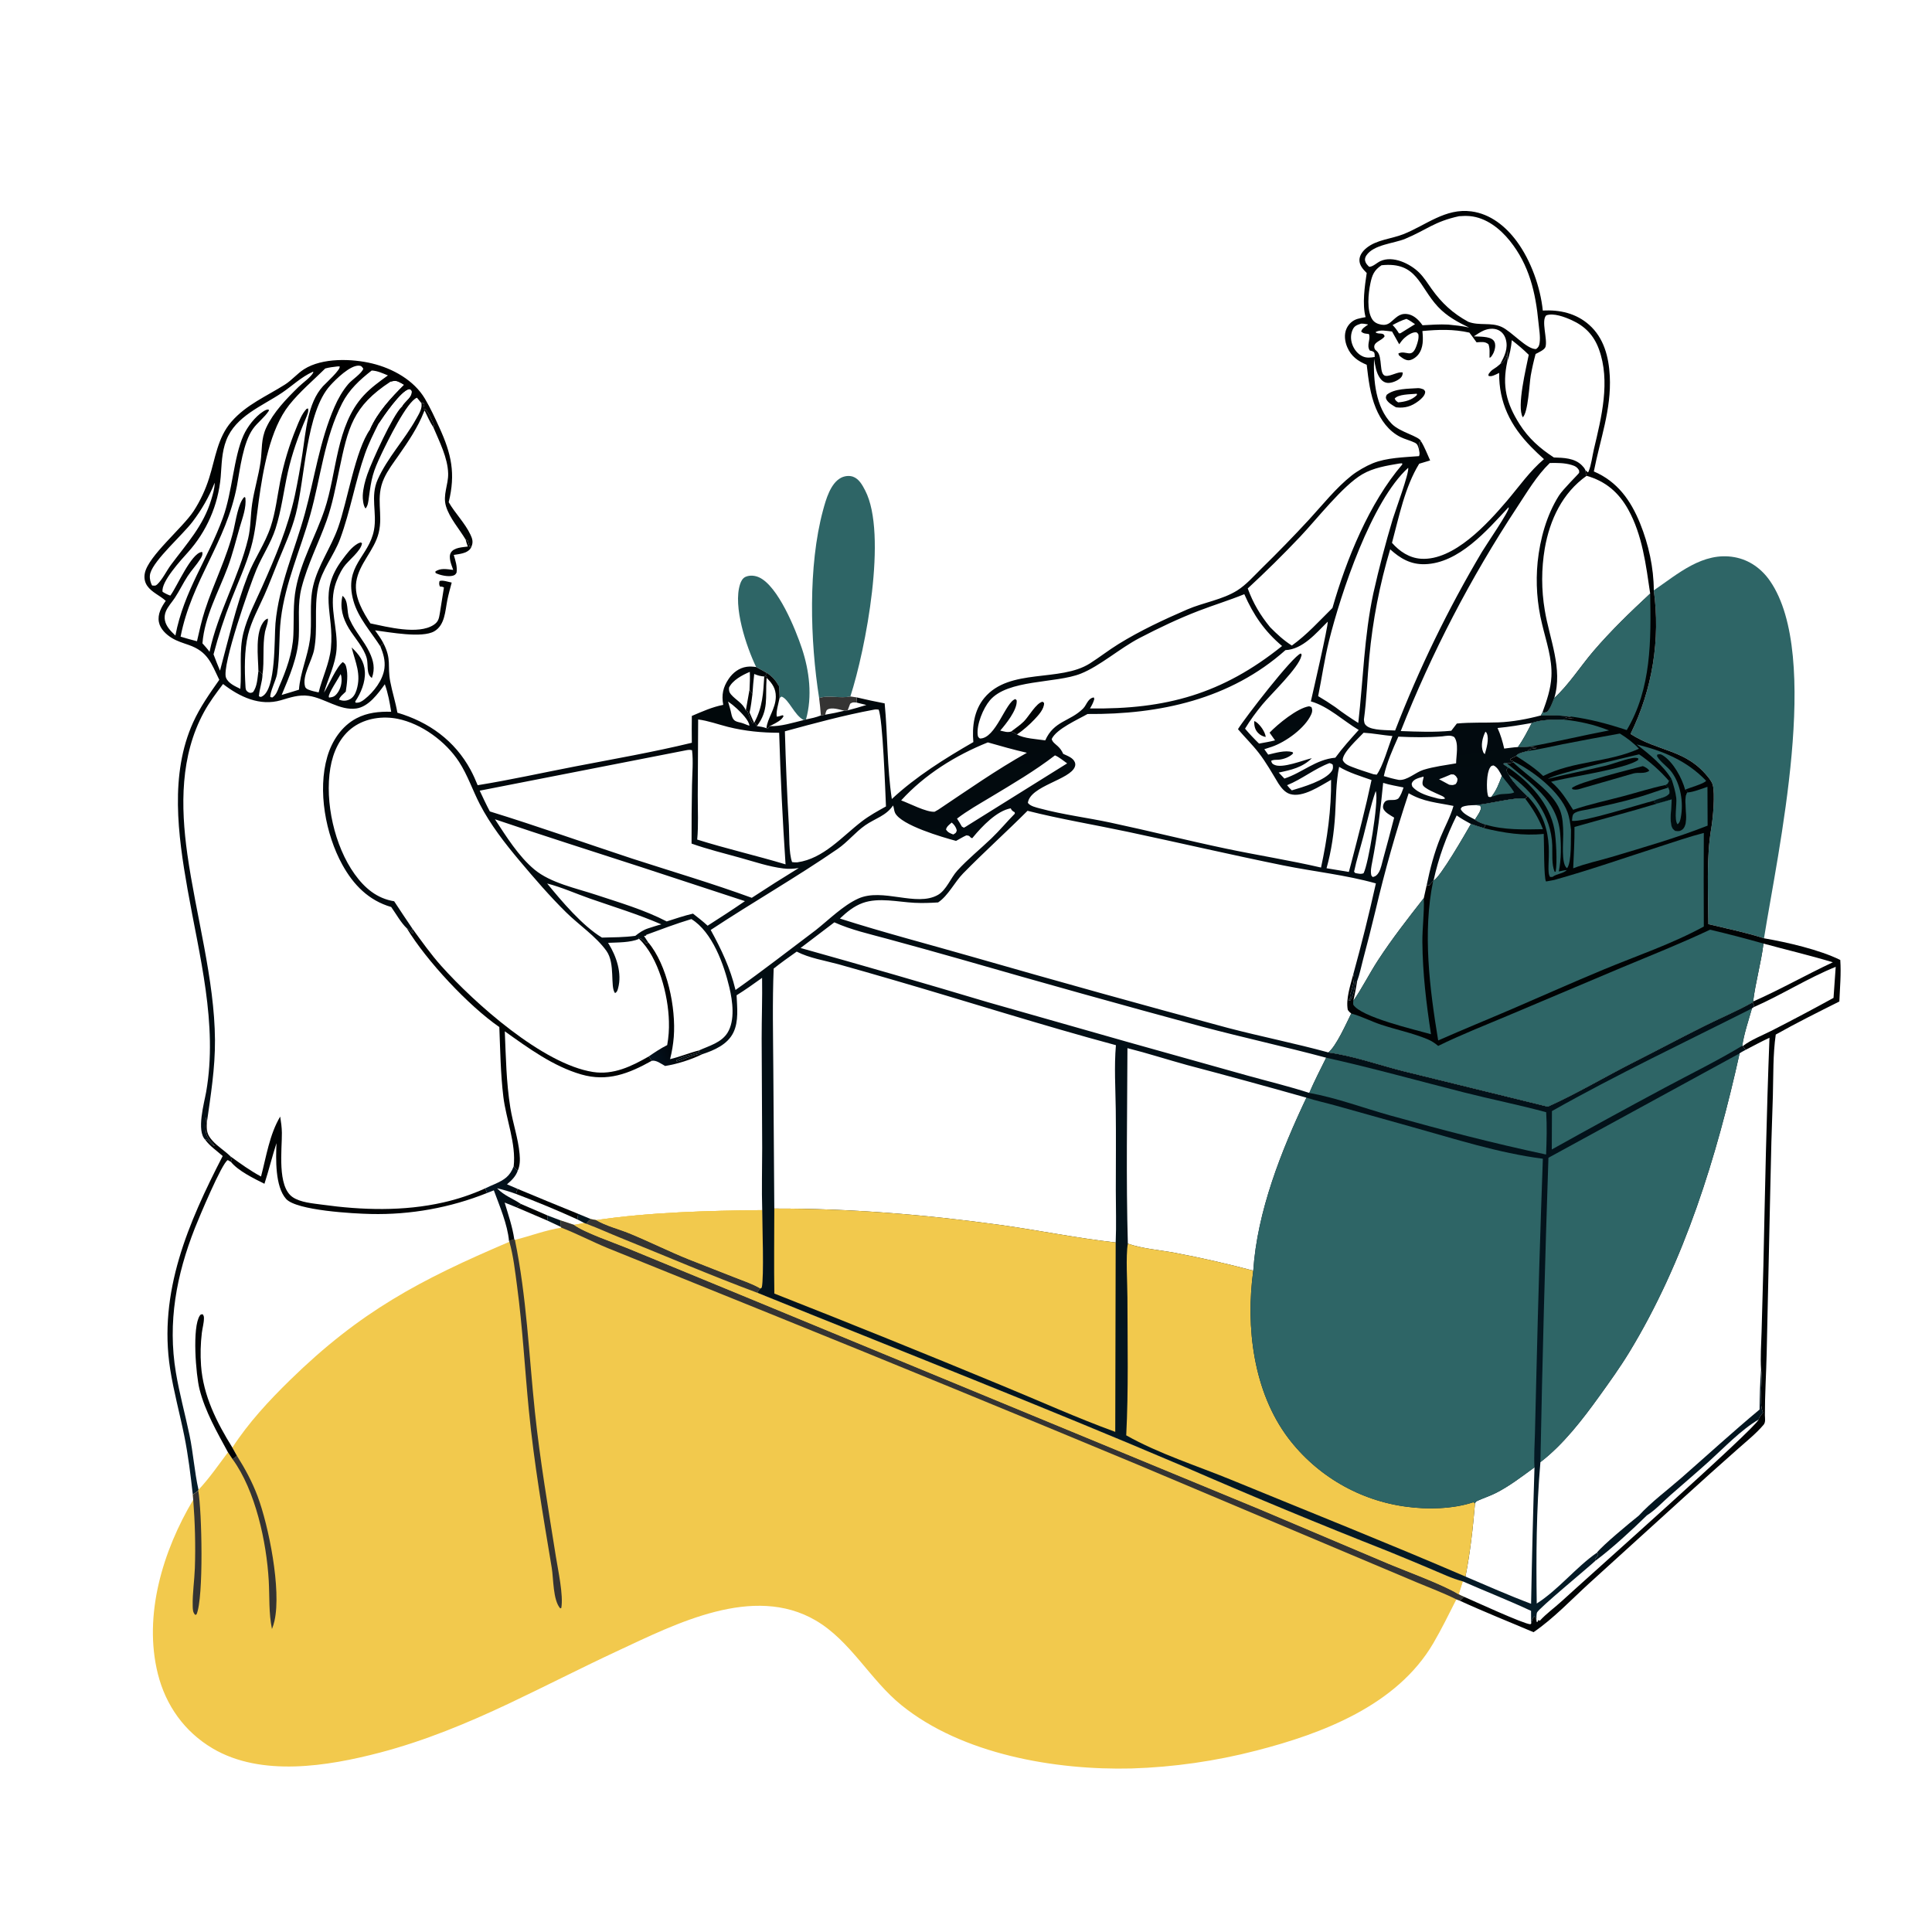 <?xml version="1.0" encoding="utf-8" ?>
<svg xmlns="http://www.w3.org/2000/svg" xmlns:xlink="http://www.w3.org/1999/xlink" width="1024" height="1024">
	<path fill="#000304" d="M246.81 285.999L247.953 286.541Q248.431 288.178 248.956 289.8L250.011 289.43C249.797 289.934 249.641 290.37 249.304 290.822C247.397 293.378 243.39 293.627 240.5 294.121C241.416 297.196 242.458 300.308 241.976 303.542C241.377 304.454 241.249 304.736 240.154 305.084C237.672 305.873 233.155 304.879 230.903 303.729L230.711 302.965C233.445 300.898 237.03 301.717 240.198 302.059C239.352 299.538 237.469 295.379 239.001 292.855C240.638 290.159 245.148 290.08 247.954 289.675C247.458 288.464 247.132 287.263 246.81 285.999Z"/>
	<defs>
		<linearGradient id="gradient_0" gradientUnits="userSpaceOnUse" x1="81.283" y1="687.528" x2="136.287" y2="710.502">
			<stop offset="0" stop-color="black" stop-opacity="0.988"/>
			<stop offset="1" stop-color="#041E2D"/>
		</linearGradient>
	</defs>
	<path fill="url(#gradient_0)" d="M108.787 604.098C110.35 603.335 112.115 607.347 113.98 607.357L113.005 606.634L113.437 606.785Q112.534 605.881 111.651 604.956C108.086 601.206 108.99 596.989 109.095 592.202C109.533 593.151 109.521 594.135 109.614 595.168C109.427 599.142 109.666 601.212 112.387 604.345C115.246 607.638 119.177 609.937 122.266 612.991C122.526 614.153 122.828 614.685 122.418 615.844L120.731 614.87C117.674 616.199 105.294 645.83 103.298 650.905C93.524 675.757 88.764 700.771 93.225 727.453C95.09 738.61 98.12 749.558 100.441 760.624C102.449 770.193 103.068 780.139 105.209 789.616L105.091 790.139C104.121 790.823 103.148 791.501 102.201 792.217C101.011 781.821 99.77 771.434 97.701 761.169C95.316 749.331 92.067 737.604 90.193 725.672C83.793 684.91 99.84 648.03 118.034 612.715C114.976 609.984 111.175 607.431 108.787 604.098Z"/>
	<path fill="#000304" d="M223.286 213.591L224.511 213.652C225.013 214.796 224.974 214.186 224.659 215.251C224.364 216.245 224.412 215.837 224.498 216.79L225.469 216.851C227.602 219.348 228.99 222.729 230.154 225.78L229.681 226.455C227.826 223.7 226.471 220.466 225.009 217.481L224.778 218.092C221.507 226.546 216.267 234.21 211.1 241.609C208.385 245.497 205.536 249.206 203.552 253.543C198.827 263.868 203.175 272.44 200.717 282.41C198.412 291.759 190.278 298.772 188.828 308.31C188.166 312.665 189.214 316.85 190.941 320.826C192.393 324.17 194.311 327.371 196.316 330.41C205.299 332.285 221.662 336.563 229.834 331.212C232.441 329.506 232.655 327.748 233.15 324.868C233.92 320.381 234.525 315.867 235.295 311.379C234.466 310.907 234.069 310.916 233.138 310.853C232.664 309.564 232.694 309.341 232.95 307.983C234.492 307.319 237.689 308.441 239.41 308.779C238.585 311.883 237.711 315.008 237.079 318.158C235.936 323.854 235.833 331.317 230.173 334.599C223.71 338.346 206.515 335.087 198.794 334.096C200.362 336.332 201.974 338.517 203.226 340.949C202.596 341.495 202.03 341.887 201.624 342.625C196.645 334.867 189.844 327.494 187.324 318.459C182.096 299.716 195.545 295.183 198.219 280.933C199.94 271.763 196.154 263.245 200.189 254.163C205.311 242.636 214.421 233.101 220.569 222.043C221.915 219.622 224.079 216.326 223.286 213.591Z"/>
	<path fill="#2E6566" d="M400.766 353.54C395.616 342.82 388.376 321.439 392.267 309.59C392.775 308.044 393.586 306.445 395.143 305.745C397.399 304.731 400.164 305.01 402.362 306.026C412.398 310.667 421.669 333.565 425.034 343.698C428.988 355.602 430.633 369.057 427.184 381.342L426.007 381.645C421.044 379.197 418.076 370.471 414.214 369.199L413.176 369.975C413.235 367.923 413.032 365.816 412.938 363.763C411.03 360.502 409.405 358.555 406.202 356.505L400.766 353.54Z"/>
	<path fill="#2E6566" d="M434.157 369.999C429.383 339.729 428.203 300.054 436.247 270.363C437.777 264.717 440.168 256.201 445.696 253.266C447.561 252.275 450.036 251.945 452.055 252.643C455.302 253.764 457.094 257.131 458.574 259.994C470.492 283.045 458.869 343.965 450.709 369.144C445.343 370.323 439.009 368.277 434.157 369.999Z"/>
	<path fill="#2E6566" d="M876.546 312.906C889.29 304.204 902.507 292.365 919.212 295.299C927.191 296.701 933.72 301.455 938.237 308.049C965.423 347.73 942.384 450.934 934.951 497.314C925.361 494.223 915.286 492.147 905.478 489.818C905.423 473.723 904.291 454.474 907.049 438.764C907.899 433.92 909.13 420.549 907.766 415.885C907.422 414.709 906.727 413.748 906.034 412.756C893.917 396.869 879.482 398.814 864.216 389.019Q865.296 386.825 866.293 384.592Q867.29 382.359 868.204 380.091Q869.118 377.822 869.948 375.522Q870.777 373.221 871.521 370.891Q872.264 368.562 872.921 366.206Q873.577 363.85 874.146 361.472Q874.715 359.093 875.195 356.695Q875.675 354.298 876.067 351.884Q876.458 349.469 876.759 347.043Q877.06 344.616 877.271 342.179Q877.482 339.743 877.603 337.3Q877.724 334.858 877.754 332.413Q877.784 329.967 877.724 327.522Q877.663 325.078 877.512 322.637Q877.361 320.196 877.119 317.762Q876.878 315.329 876.546 312.906Z"/>
	<path fill="#F2C94D" d="M146.544 605.898C146.202 614.142 145.745 628.819 151.614 635.426C157.117 641.621 187.408 643.244 196.578 643.438Q200.512 643.528 204.446 643.419Q208.38 643.311 212.304 643.005Q216.227 642.698 220.13 642.195Q224.033 641.691 227.906 640.992Q231.779 640.293 235.611 639.399Q239.444 638.506 243.227 637.421Q247.01 636.336 250.733 635.061Q254.456 633.787 258.111 632.327L261.745 630.905C264.727 639.035 269.036 649.059 269.774 657.708L272.573 656.829L272.911 657.162C281.041 655.149 289.294 651.929 297.554 650.694L297.244 650.265L297.094 646.835Q300.635 648.066 304.214 649.182C306.027 648.945 307.843 648.53 309.642 648.193L310.896 648.676C311.296 647.463 312.182 646.895 313.136 646.127L316.008 646.696C343.929 642.514 375.714 641.666 403.991 641.389C404.011 648.818 405.012 677.214 403.737 682.452L403.079 682.928C402.312 683.688 401.814 684.181 401.456 685.212C476.78 715.711 552.588 745.391 627.343 777.253Q681.144 800.685 735.74 822.201Q747.316 826.9 758.812 831.791C764.203 834.061 769.631 836.667 775.297 838.149L773.127 845.009C774.079 845.48 775.013 845.938 775.997 846.343L773.781 848.43C773.192 848.149 772.522 847.937 771.91 847.705C767.937 855.5 764.081 863.436 759.655 870.986C740.411 903.818 701.087 918.797 665.899 927.848Q657.793 929.944 649.583 931.588Q641.373 933.232 633.085 934.419Q624.796 935.606 616.455 936.332Q608.114 937.058 599.745 937.322C559.224 938.317 509.914 929.829 477.723 903.731C461.184 890.323 450.771 869.617 432.299 858.849C399.255 839.586 358.4 860.548 327.586 874.901C308.174 883.943 289.124 893.735 269.77 902.895C247.786 913.299 224.891 922.758 201.321 928.928C173.721 936.153 138.441 941.951 112.657 926.671C97.784 917.857 87.862 903.909 83.677 887.214C75.862 856.041 86.377 821.803 102.411 794.912L102.201 792.217C103.148 791.501 104.121 790.823 105.091 790.139L105.209 789.616C103.068 780.139 102.449 770.193 100.441 760.624C98.12 749.558 95.09 738.61 93.225 727.453C88.764 700.771 93.524 675.757 103.298 650.905C105.294 645.83 117.674 616.199 120.731 614.87L122.418 615.844C126.234 620.608 134.69 624.698 140.164 627.424C142.473 620.302 144.225 613.007 146.544 605.898ZM146.544 605.898C144.225 613.007 142.473 620.302 140.164 627.424C134.69 624.698 126.234 620.608 122.418 615.844L120.731 614.87C117.674 616.199 105.294 645.83 103.298 650.905C93.524 675.757 88.764 700.771 93.225 727.453C95.09 738.61 98.12 749.558 100.441 760.624C102.449 770.193 103.068 780.139 105.209 789.616C110.752 783.766 115.978 776.225 120.827 769.741L123.262 773.402L125.581 771.601L123.162 767.254C131.605 754.171 142.591 742.346 153.692 731.494C191.03 694.994 222.58 678.373 269.983 658.175L269.774 657.708C269.036 649.059 264.727 639.035 261.745 630.905L258.111 632.327Q254.456 633.787 250.733 635.061Q247.01 636.336 243.227 637.421Q239.444 638.506 235.611 639.399Q231.779 640.293 227.906 640.992Q224.033 641.691 220.13 642.195Q216.227 642.698 212.304 643.005Q208.38 643.311 204.446 643.419Q200.512 643.528 196.578 643.438C187.408 643.244 157.117 641.621 151.614 635.426C145.745 628.819 146.202 614.142 146.544 605.898Z"/>
	<path fill="#353433" d="M105.091 790.139C107.002 800.648 108.034 846.82 104.177 855.619L103.529 855.957C102.132 854.627 102.179 852.932 102.135 851.07C101.981 844.487 103.05 837.725 103.282 831.123C103.697 819.302 103.349 806.715 102.411 794.912L102.201 792.217C103.148 791.501 104.121 790.823 105.091 790.139Z"/>
	<path fill="#353433" d="M125.581 771.601C129.892 778.443 133.644 785.361 136.501 792.953C142.428 808.707 149.206 842.524 145.487 859.074Q144.997 861.299 144.148 863.413C142.388 854.942 142.926 846.339 142.436 837.75C141.266 817.232 135.389 789.985 123.262 773.402L125.581 771.601Z"/>
	<path fill="#353433" d="M269.774 657.708L272.573 656.829L272.911 657.162C279.111 687.181 280.316 717.9 283.509 748.308C286.203 773.974 290.594 799.481 294.617 824.967C295.737 832.059 298.705 845.478 297.502 852.241L296.938 852.48C293.048 848.089 293.395 836.744 292.434 830.969C287.849 803.413 283.043 775.419 280.316 747.621C278.163 725.676 276.991 703.624 274.067 681.759C273.034 674.032 272.127 665.675 269.983 658.175L269.774 657.708Z"/>
	<path fill="#353433" d="M297.094 646.835Q300.635 648.066 304.214 649.182C310.059 653.435 324.872 658.397 332.357 661.481L392.483 686.245L667.899 800.036L736.279 828.983C746.272 833.16 764.5 839.736 773.127 845.009C774.079 845.48 775.013 845.938 775.997 846.343L773.781 848.43C773.192 848.149 772.522 847.937 771.91 847.705C765.258 844.369 758.271 841.776 751.412 838.903L715.8 823.885L603.11 776.345Q505.649 735.718 407.762 696.135L322.12 661.527C313.838 658.119 305.918 653.939 297.554 650.694L297.244 650.265L297.094 646.835Z"/>
	<path fill="#F2C94D" d="M403.991 641.389C404.011 648.818 405.012 677.214 403.737 682.452L403.079 682.928C402.312 683.688 401.814 684.181 401.456 685.212C476.78 715.711 552.588 745.391 627.343 777.253Q681.144 800.685 735.74 822.201Q747.316 826.9 758.812 831.791C764.203 834.061 769.631 836.667 775.297 838.149L773.127 845.009C764.5 839.736 746.272 833.16 736.279 828.983L667.899 800.036L392.483 686.245L332.357 661.481C324.872 658.397 310.059 653.435 304.214 649.182C306.027 648.945 307.843 648.53 309.642 648.193L310.896 648.676C311.296 647.463 312.182 646.895 313.136 646.127L316.008 646.696C343.929 642.514 375.714 641.666 403.991 641.389Z"/>
	<path fill="#353433" d="M313.136 646.127L316.008 646.696C321.275 649.799 327.883 651.378 333.562 653.704C344.282 658.094 354.646 663.334 365.411 667.628L389.427 677.061C393.9 678.824 398.941 680.486 403.079 682.928C402.312 683.688 401.814 684.181 401.456 685.212C377.147 676.199 353.14 665.855 329.078 656.156C322.994 653.704 317.046 650.967 310.896 648.676C311.296 647.463 312.182 646.895 313.136 646.127Z"/>
	<path fill="#F2C94D" d="M403.991 641.389C404.011 648.818 405.012 677.214 403.737 682.452L403.079 682.928C398.941 680.486 393.9 678.824 389.427 677.061L365.411 667.628C354.646 663.334 344.282 658.094 333.562 653.704C327.883 651.378 321.275 649.799 316.008 646.696C343.929 642.514 375.714 641.666 403.991 641.389Z"/>
	<path fill="#000304" d="M120.827 769.741C115.042 759.091 108.77 748.184 105.76 736.367C103.83 728.795 101.756 703.311 105.931 697.263C106.442 696.524 106.608 696.703 107.43 696.575C108.031 697.489 108.096 697.702 108.094 698.764C108.09 701.229 107.277 703.966 106.979 706.444Q105.945 715.087 106.557 723.771C107.709 739.757 114.86 753.862 123.162 767.254L125.581 771.601L123.262 773.402L120.827 769.741Z"/>
	<defs>
		<linearGradient id="gradient_1" gradientUnits="userSpaceOnUse" x1="460.341" y1="151.864" x2="563.708" y2="889.303">
			<stop offset="0" stop-color="black"/>
			<stop offset="1" stop-color="#051B27"/>
		</linearGradient>
	</defs>
	<path fill="url(#gradient_1)" d="M724.384 144.696C722.513 142.794 720.484 140.665 720.528 137.8C720.567 135.255 722.33 133.027 724.21 131.477C729.585 127.043 737.489 126.635 743.804 124.135C755.797 119.388 766.062 110.203 779.876 112.041C789.945 113.381 798.086 119.986 803.95 127.954C811.399 138.077 816.436 152.136 817.718 164.612C826.715 164.093 835.375 166.05 842.274 172.162C850.121 179.114 852.697 189.212 853.218 199.324C854.132 217.062 848.091 232.84 844.773 249.879C857.206 255.204 864.302 265.133 869.278 277.412C873.77 288.497 876.521 300.92 876.546 312.906Q876.878 315.329 877.119 317.762Q877.361 320.196 877.512 322.637Q877.663 325.078 877.723 327.522Q877.784 329.967 877.754 332.413Q877.724 334.858 877.603 337.3Q877.482 339.743 877.271 342.179Q877.06 344.616 876.759 347.043Q876.458 349.469 876.067 351.884Q875.675 354.298 875.195 356.695Q874.715 359.093 874.146 361.472Q873.577 363.85 872.921 366.206Q872.264 368.562 871.521 370.891Q870.777 373.221 869.948 375.522Q869.118 377.822 868.204 380.091Q867.29 382.359 866.293 384.592Q865.296 386.825 864.216 389.019C879.482 398.814 893.917 396.869 906.034 412.756C906.727 413.748 907.422 414.709 907.766 415.885C909.13 420.549 907.899 433.92 907.049 438.764C904.291 454.474 905.423 473.723 905.478 489.818C915.286 492.147 925.361 494.223 934.951 497.314C947.281 499.428 964.363 503.375 975.385 508.805C975.888 516.254 975.201 523.404 974.891 530.814C963.588 536.477 952.208 542.143 941.187 548.339C939.671 558.882 939.949 570.175 939.658 580.831Q938.762 605.342 938.299 629.865L936.379 717.122C936.131 728.145 935.403 739.136 935.435 750.168C935.491 751.789 935.862 753.829 934.752 755.143C930.627 760.026 925.061 764.405 920.305 768.669Q906.471 780.889 892.824 793.317L842.38 839.126C832.838 847.816 823.472 857.813 812.806 865.094C799.818 859.562 786.603 854.319 773.781 848.43L775.997 846.343C775.013 845.938 774.079 845.48 773.127 845.009L775.297 838.149C769.631 836.667 764.203 834.061 758.812 831.791Q747.316 826.9 735.74 822.201Q681.144 800.685 627.343 777.253C552.588 745.391 476.78 715.711 401.456 685.212C401.814 684.181 402.312 683.688 403.079 682.928L403.737 682.452C405.012 677.214 404.011 648.818 403.991 641.389C375.714 641.666 343.929 642.514 316.008 646.696L313.136 646.127C312.182 646.895 311.296 647.463 310.896 648.676L309.642 648.193C307.843 648.53 306.027 648.945 304.214 649.182Q300.635 648.066 297.094 646.835L297.244 650.265L297.554 650.694C289.294 651.929 281.041 655.149 272.911 657.162L272.573 656.829L269.774 657.708C269.036 649.059 264.727 639.035 261.745 630.905L258.111 632.327Q254.456 633.787 250.733 635.061Q247.01 636.336 243.227 637.421Q239.444 638.506 235.611 639.399Q231.779 640.293 227.906 640.992Q224.033 641.691 220.13 642.195Q216.227 642.698 212.304 643.005Q208.38 643.311 204.446 643.419Q200.512 643.528 196.578 643.438C187.408 643.244 157.117 641.621 151.614 635.426C145.745 628.819 146.202 614.142 146.544 605.898C144.225 613.007 142.473 620.302 140.164 627.424C134.69 624.698 126.234 620.608 122.418 615.844C122.828 614.685 122.526 614.153 122.266 612.991C119.177 609.937 115.246 607.638 112.387 604.345C109.666 601.212 109.427 599.142 109.614 595.168C109.521 594.135 109.533 593.151 109.095 592.202C108.99 596.989 108.086 601.206 111.651 604.956Q112.534 605.881 113.437 606.785L113.005 606.634L113.98 607.357C112.115 607.347 110.35 603.335 108.787 604.098C103.988 599.315 108.25 584.593 109.282 578.668C115.527 542.79 105.607 506.455 99.391 471.27C94.317 442.552 89.91 410.362 102.368 382.873C106.051 374.746 111.133 367.588 116.229 360.315C111.905 351.389 110.148 345.361 99.97 341.821C97.007 340.791 93.906 339.853 91.204 338.226C88.1 336.355 84.921 333.391 84.211 329.681C83.418 325.535 85.574 321.714 87.852 318.462C84.803 315.645 80.402 313.969 78.018 310.489C76.644 308.484 76.287 306.119 76.773 303.757C78.647 294.654 96.717 279.885 102.634 270.882Q105.297 266.758 107.375 262.31Q109.454 257.863 110.91 253.175C114.138 242.908 115.312 231.956 122.643 223.538C130.589 214.412 141.169 210.095 151.073 203.799C154.7 201.494 157.52 198.012 161.155 195.693C170.834 189.519 186.622 190.057 197.327 192.663C208.155 195.299 219.408 201.503 225.23 211.344C228.096 216.188 230.492 221.414 232.833 226.527C239.268 240.578 241.553 251.003 237.816 266.163C241.253 272.133 246.418 277.161 249.356 283.397C250.352 285.51 250.853 287.153 250.011 289.43L248.956 289.8Q248.431 288.178 247.953 286.541L246.81 285.999C243.455 280.357 238.291 274.617 236.386 268.32C234.574 262.332 237.679 256.955 237.531 250.958C237.325 242.589 232.857 234.016 229.681 226.455L230.154 225.78C228.99 222.729 227.602 219.348 225.469 216.851L224.498 216.79C224.412 215.837 224.364 216.245 224.659 215.251C224.974 214.186 225.013 214.796 224.511 213.652L223.286 213.591C224.079 216.326 221.915 219.622 220.569 222.043C214.421 233.101 205.311 242.636 200.189 254.163C196.154 263.245 199.94 271.763 198.219 280.933C195.545 295.183 182.096 299.716 187.324 318.459C189.844 327.494 196.645 334.867 201.624 342.625C202.03 341.887 202.596 341.495 203.226 340.949C207.67 349.631 205.252 352.826 206.824 361.184C207.871 366.751 209.657 372.132 210.625 377.744C227.308 382.66 241.026 392.546 249.408 408.029C250.825 410.646 252.046 413.418 253.171 416.172C270.503 413.374 287.524 409.566 304.741 406.244C325.45 402.247 346.172 398.656 366.683 393.684C366.669 388.947 366.574 384.195 366.683 379.459C372.081 377.172 377.541 374.695 383.328 373.594C382.371 368.227 383.194 364.267 386.231 359.788C388.441 356.529 391.747 353.993 395.724 353.424C397.398 353.184 399.1 353.305 400.766 353.54L406.202 356.505C409.405 358.555 411.03 360.502 412.938 363.763C413.032 365.816 413.235 367.923 413.176 369.975L414.214 369.199C418.076 370.471 421.044 379.197 426.007 381.645L427.184 381.342C429.886 380.771 432.497 380.233 435.074 379.206C434.891 376.123 434.514 373.065 434.157 369.999C439.009 368.277 445.343 370.323 450.709 369.144L454.127 369.643Q461.469 371.398 468.886 372.8C470.514 389.665 470.151 406.726 472.688 423.495C485.505 411.561 500.795 402.028 515.9 393.318C515.165 385.1 516.268 376.449 521.733 369.891C535.094 353.857 561.8 361.752 577.742 351.581C582.869 348.309 587.661 344.549 592.849 341.342C604.351 334.234 616.873 328.387 629.265 323.024C637.758 319.349 647.925 317.87 655.736 312.963C660.498 309.971 664.598 305.264 668.608 301.32Q681.552 288.663 693.84 275.368C701.033 267.546 708.054 258.656 716.372 252.054C719.369 249.675 724 247.012 727.565 245.559C734.919 242.564 744.304 242.373 752.147 241.752C752.632 240.407 752.286 239.523 752.066 238.141C751.558 236.596 751.475 235.423 749.896 234.642C747.458 233.436 744.697 232.845 742.251 231.621C736.008 228.497 731.819 222.637 729.221 216.322C726.202 208.983 725.3 201.156 724.383 193.343C719.709 191.39 716.157 188.884 714.08 184.032C712.772 180.976 712.28 177.209 713.717 174.104C714.841 171.676 716.921 169.786 719.49 169.023C720.89 168.607 722.356 168.357 723.79 168.086C721.93 161.243 723.345 151.703 724.384 144.696ZM724.384 144.696C723.345 151.703 721.93 161.243 723.79 168.086C722.356 168.357 720.89 168.607 719.49 169.023C716.921 169.786 714.841 171.676 713.717 174.104C712.28 177.209 712.772 180.976 714.08 184.032C716.157 188.884 719.709 191.39 724.383 193.343C725.3 201.156 726.202 208.983 729.221 216.322C731.819 222.637 736.008 228.497 742.251 231.621C744.697 232.845 747.458 233.436 749.896 234.642C751.475 235.423 751.558 236.596 752.066 238.141C752.104 236.864 752.175 235.631 752.326 234.36L753.221 233.973C755.122 237.034 756.491 240.758 758.008 244.045L752.2 245.785C744.549 258.282 741.568 273.667 737.782 287.708C741.77 292.269 746.992 295.751 753.178 296.149C770.565 297.268 788.429 277.545 798.75 265.417C805.091 257.967 810.826 249.679 818.327 243.35Q814.823 240.214 811.527 236.861C800.552 225.645 794.448 213.408 794.575 197.646C793.605 198.126 792.609 198.664 791.59 199.027C790.655 199.359 789.769 199.603 788.866 199.154L788.987 198.243C789.817 197.096 790.511 196.254 791.745 195.525C792.871 194.859 793.782 194.137 794.763 193.273L795.169 192.911C795.478 192.735 796.131 192.387 796.419 192.144C798.11 190.715 798.844 188.51 799.139 186.395C799.164 186.217 799.183 186.038 799.205 185.86C799.218 186.414 799.194 186.922 799.102 187.47C798.882 188.777 798.8 189.91 798.864 191.238L798.889 191.682C796.074 204.551 798.406 213.778 805.406 224.822C810.156 232.316 816.2 237.676 823.59 242.469C828.714 242.631 834.604 242.747 838.448 246.664C839.183 247.413 839.877 248.166 840.255 249.156C840.366 250.258 840.56 251.146 840.928 252.191C828.096 261.278 821.412 275.511 818.762 290.689Q818.077 294.744 817.733 298.841Q817.389 302.939 817.389 307.051Q817.389 311.163 817.733 315.261Q818.077 319.358 818.762 323.413C821.25 338.593 828.458 354.476 823.805 369.954C822.772 372.463 821.924 375.226 820.075 377.251C818.891 377.732 818.799 377.78 817.561 377.5L816.7 379.204C821.944 379.026 827.508 379.102 832.72 379.796L829.612 380.221C830.978 380.72 832.433 380.659 833.87 380.709L833.672 380.869L833.081 380.588L833.038 380.899L829.012 380.975L828.971 381.432C823.184 381.412 817.443 381.315 811.886 383.194C809.628 387.491 807.397 392.032 804.518 395.945C806.685 395.981 808.805 395.848 810.963 395.676L814.358 396.178L814.104 396.569C812.693 396.807 810.851 396.815 809.818 397.791L809.878 398.016C808.186 398.525 804.675 399.098 803.661 400.533L803.628 400.701L800.459 402.263L800.435 402.897L802.235 403.578L802.074 404.078C800.858 404.35 799.871 404.618 798.613 404.539L797.077 404.577L796.852 405Q798.227 406.021 799.644 406.983L798.518 407.849C798.543 409.021 798.984 409.565 799.63 410.513C802.016 414.949 806.117 418.519 809.652 422.061L808.433 423.342C803.893 422.198 787.917 426.466 781.699 426.73L784.345 426.956C784.826 427.627 784.991 427.562 784.931 428.282C784.774 430.166 782.744 432.731 781.756 434.402C783.475 435.751 785.404 436.34 787.434 437.07L786.512 438.928C784.186 438.273 781.906 437.495 779.617 436.722C777.022 441.268 763.119 465.489 759.822 466.673L759.611 466.917C759.469 467.045 759.322 467.169 759.185 467.302C758.573 467.892 758.144 468.52 757.669 469.218C757.059 469.284 756.762 469.347 756.171 469.144L754.637 476.038C746.262 486.736 737.874 497.476 730.441 508.861C725.855 515.885 722.056 523.562 717.313 530.44C718.031 527.02 718.772 523.612 719.277 520.153L718.676 520.201C718.155 521.097 718.264 520.686 718.171 521.678C717.923 524.304 717.197 528.136 715.639 530.285L714.678 530.313C714.823 530.11 714.962 529.904 715.112 529.705C715.307 529.444 715.511 529.191 715.711 528.935C715.568 527.854 715.42 527.278 715.835 526.251C716.626 524.296 718.106 519.118 717.481 517.135C717.411 516.911 717.322 516.692 717.243 516.471C715.772 522.239 713.253 529.322 714.352 535.278C714.917 536.087 715.389 536.605 716.185 537.191C713.484 542.622 708.269 554.4 704.074 557.816C717.383 559.643 730.73 564.419 743.772 567.726L820.369 586.55C835.878 579.598 850.752 570.654 865.958 562.971C878.528 556.62 890.958 549.97 903.561 543.691C912.019 539.478 920.742 535.852 928.987 531.213C929.466 532.282 929.615 532.325 929.484 533.554L929.581 533.777L928.566 534.484C926.766 540.896 924.421 547.695 923.428 554.274L923.768 554.407L925.253 556.43C929.434 554.259 933.591 552.009 937.86 550.017C936.29 590.338 935.495 630.802 934.623 671.148L933.674 705.881C933.488 712.439 932.981 719.347 933.397 725.884C934.483 732.627 931.897 743.021 934.449 748.687C933.619 749.785 932.368 751.073 932.092 752.41C922.872 757.736 913.722 767.408 905.752 774.609C899.05 780.666 892.155 786.478 885.377 792.446C881.5 795.86 877.278 800.438 872.909 803.162C865.049 810.842 854.37 820.741 845.616 827.228C841.411 831.148 815.602 852.404 814.638 854.698C814.469 855.103 814.376 856.271 814.353 856.751C814.31 857.663 814.372 858.595 814.411 859.507C814.109 858.269 814.199 857.443 813.134 856.666C812.178 857.839 811.917 859.174 811.527 860.6L811.093 860.874C807.827 860.871 780.884 848.44 775.997 846.343L773.781 848.43C786.603 854.319 799.818 859.562 812.806 865.094C823.472 857.813 832.838 847.816 842.38 839.126L892.824 793.317Q906.471 780.889 920.305 768.669C925.061 764.405 930.627 760.026 934.752 755.143C935.862 753.829 935.491 751.789 935.435 750.168C935.403 739.136 936.131 728.145 936.379 717.122L938.299 629.865Q938.762 605.342 939.658 580.831C939.949 570.175 939.671 558.882 941.187 548.339C952.208 542.143 963.588 536.477 974.891 530.814C975.201 523.404 975.888 516.254 975.385 508.805C964.363 503.375 947.281 499.428 934.951 497.314C925.361 494.223 915.286 492.147 905.478 489.818C905.423 473.723 904.291 454.474 907.049 438.764C907.899 433.92 909.13 420.549 907.766 415.885C907.422 414.709 906.727 413.748 906.034 412.756C893.917 396.869 879.482 398.814 864.216 389.019Q865.296 386.825 866.293 384.592Q867.29 382.359 868.204 380.091Q869.118 377.822 869.948 375.522Q870.777 373.221 871.521 370.891Q872.264 368.562 872.921 366.206Q873.577 363.85 874.146 361.472Q874.715 359.093 875.195 356.695Q875.675 354.298 876.067 351.884Q876.458 349.469 876.759 347.043Q877.06 344.616 877.271 342.179Q877.482 339.743 877.603 337.3Q877.724 334.858 877.754 332.413Q877.784 329.967 877.724 327.522Q877.663 325.078 877.512 322.637Q877.361 320.196 877.119 317.762Q876.878 315.329 876.546 312.906C876.521 300.92 873.77 288.497 869.278 277.412C864.302 265.133 857.206 255.204 844.773 249.879C848.091 232.84 854.132 217.062 853.218 199.324C852.697 189.212 850.121 179.114 842.274 172.162C835.375 166.05 826.715 164.093 817.718 164.612C816.436 152.136 811.399 138.077 803.95 127.954C798.086 119.986 789.945 113.381 779.876 112.041C766.062 110.203 755.797 119.388 743.804 124.135C737.489 126.635 729.585 127.043 724.21 131.477C722.33 133.027 720.567 135.255 720.528 137.8C720.484 140.665 722.513 142.794 724.384 144.696ZM118.224 362.536C114.595 367.351 111.003 372.105 108.111 377.416C95.481 400.602 95.722 427.284 99.289 452.708C103.791 484.787 113.746 519.156 113.943 551.254C114.034 566.148 111.702 580.486 109.614 595.168C109.427 599.142 109.666 601.212 112.387 604.345C115.246 607.638 119.177 609.937 122.266 612.991C122.526 614.153 122.828 614.685 122.418 615.844C126.234 620.608 134.69 624.698 140.164 627.424C142.473 620.302 144.225 613.007 146.544 605.898C146.202 614.142 145.745 628.819 151.614 635.426C157.117 641.621 187.408 643.244 196.578 643.438Q200.512 643.528 204.446 643.419Q208.38 643.311 212.304 643.005Q216.227 642.698 220.13 642.195Q224.033 641.691 227.906 640.992Q231.779 640.293 235.611 639.399Q239.444 638.506 243.227 637.421Q247.01 636.336 250.733 635.061Q254.456 633.787 258.111 632.327L257.192 629.856C258.844 629.023 260.562 628.33 262.251 627.577C267.323 625.315 270.226 623.499 272.269 618.165C273.616 606.153 268.214 593.182 266.775 581.233C265.306 569.032 265.146 556.636 264.653 544.365C248.196 532.98 225.999 509.152 215.649 492.049C212.513 489.09 209.873 484.296 207.348 480.735C195.42 477.269 187.337 469.023 181.429 458.292C172.563 442.187 168.26 419.005 173.471 401.096C175.906 392.725 181.067 384.849 188.938 380.714C194.693 377.69 200.93 377.076 207.33 377.251C206.55 372.254 205.67 367.441 203.963 362.666C200.352 367.664 195.37 374.614 188.8 375.522C180.083 376.726 172.012 370.006 163.678 368.822C158.386 368.071 153.855 369.69 148.88 371.146C137.741 374.407 126.98 369.361 118.224 362.536ZM422.278 504.374C418.135 507.289 414.03 510.207 410.062 513.362C409.342 531.126 409.758 548.796 409.872 566.563L410.394 640.568C450.085 640.456 490.59 643.764 529.904 649.204C550.418 652.042 570.748 656.242 591.337 658.538C591.732 649.389 591.402 640.08 591.405 630.915C591.409 616.622 591.558 602.316 591.375 588.025C591.23 576.684 590.485 565.29 591.463 553.971C551.907 543.341 512.816 530.816 473.479 519.389Q458.95 515.141 444.371 511.067C437.195 509.113 428.891 507.804 422.278 504.374ZM544.61 429.741C533.424 440.954 521.576 451.589 510.509 462.885C505.893 467.596 502.637 474.669 497.218 478.307C493.055 478.568 488.92 478.718 484.75 478.51C475.961 478.072 465.701 475.546 457.25 478.602C452.53 480.309 448.756 483.456 445.158 486.85C468.257 494.236 491.863 500.371 515.176 507.074Q582.847 526.518 650.835 544.817C668.508 549.438 686.463 552.999 704.074 557.816C708.269 554.4 713.484 542.622 716.185 537.191C715.389 536.605 714.917 536.087 714.352 535.278C713.253 529.322 715.772 522.239 717.243 516.471Q723.856 492.498 729.25 468.222C713.164 463.688 696.414 461.986 680.048 458.664C652.53 453.078 625.21 446.715 597.748 440.881C580.449 437.206 561.556 434.056 544.61 429.741ZM208.913 477.691Q213.764 485.105 218.75 492.43C223.586 499.049 228.373 505.809 233.841 511.929C251.5 531.694 287.713 564.009 314.27 568.165C325.117 569.862 334.723 565.195 343.887 559.92C347.065 557.724 350.171 555.652 353.628 553.919Q354.749 547.714 354.541 541.412C354.206 527.517 349.127 507.531 338.756 497.631C333.979 499.649 327.461 499.478 322.275 499.727C322.364 499.863 322.456 499.997 322.542 500.135C326.718 506.856 329.774 515.857 327.593 523.812C327.275 524.972 327.075 525.761 325.999 526.385C323.242 523.069 326.259 510.744 321.418 503.987C315.931 496.328 306.824 490.229 300.07 483.579C291.369 475.013 283.249 465.573 275.39 456.226C267.563 446.917 259.916 437.082 254.316 426.248C250.504 418.873 247.841 410.785 243.309 403.806C236.292 392.999 223.419 383.512 210.681 380.975C202.807 379.407 193.988 380.638 187.334 385.304C180.144 390.346 176.493 398.645 175.084 407.075C172.074 425.086 177.296 448.425 187.959 463.288C193.259 470.677 199.749 476.204 208.913 477.691ZM925.253 556.43C924.208 557.024 922.973 557.58 922.03 558.313C909.89 613.026 892.888 668.467 863.596 716.626C858.71 724.66 853.204 732.324 847.717 739.956C838.832 752.314 828.583 765.653 816.449 774.976C814.274 799.728 814.151 825.07 814.501 849.902C826.181 842.421 835.057 830.893 846.391 822.957L847.107 823.816C846.758 824.873 846.125 825.448 845.381 826.247L845.616 827.228C854.37 820.741 865.049 810.842 872.909 803.162C877.278 800.438 881.5 795.86 885.377 792.446C892.155 786.478 899.05 780.666 905.752 774.609C913.722 767.408 922.872 757.736 932.092 752.41C932.368 751.073 933.619 749.785 934.449 748.687C931.897 743.021 934.483 732.627 933.397 725.884C932.981 719.347 933.488 712.439 933.674 705.881L934.623 671.148C935.495 630.802 936.29 590.338 937.86 550.017C933.591 552.009 929.434 554.259 925.253 556.43ZM215.649 492.049C225.999 509.152 248.196 532.98 264.653 544.365C265.146 556.636 265.306 569.032 266.775 581.233C268.214 593.182 273.616 606.153 272.269 618.165C270.226 623.499 267.323 625.315 262.251 627.577C260.562 628.33 258.844 629.023 257.192 629.856L258.111 632.327L261.745 630.905C264.727 639.035 269.036 649.059 269.774 657.708L272.573 656.829L272.911 657.162C281.041 655.149 289.294 651.929 297.554 650.694L297.244 650.265L297.094 646.835Q300.635 648.066 304.214 649.182C306.027 648.945 307.843 648.53 309.642 648.193L310.896 648.676C311.296 647.463 312.182 646.895 313.136 646.127L316.008 646.696C343.929 642.514 375.714 641.666 403.991 641.389C403.651 630.416 403.97 619.342 403.971 608.359L403.694 550.489C403.69 539.744 404.096 529.033 403.922 518.281C399.478 521.469 395.06 524.633 390.408 527.515C390.691 533.944 391.607 541.243 388.73 547.215C385.637 553.636 378.512 556.698 372.098 558.794C366.397 561.61 358.766 564.029 352.523 564.99C350.406 563.842 347.763 561.719 345.404 562.267L343.887 559.92C334.723 565.195 325.117 569.862 314.27 568.165C287.713 564.009 251.5 531.694 233.841 511.929C228.373 505.809 223.586 499.049 218.75 492.43L218.093 492.774L219.234 494.62L218.791 494.92L219.343 495.204C219.18 495.118 219.01 495.045 218.854 494.946C218.034 494.421 218.272 494.539 217.654 493.681C216.993 492.763 216.643 492.533 215.649 492.049ZM703.73 329.486C697.584 335.562 690.507 344.158 681.319 344.582C652.057 370.658 614.557 378.751 576.416 378.436C571.441 381.307 559.927 386.33 557.436 391.662C557.687 393.233 559.456 394.408 560.575 395.44C561.976 396.732 562.733 397.831 563.521 399.561C565.734 400.635 568.738 401.572 569.698 404.025C569.996 404.788 569.993 405.563 569.714 406.347C567.246 413.296 545.957 416.522 544.792 425.529C546.05 427.302 549.166 427.953 551.226 428.508C563.334 431.775 576.229 433.365 588.535 435.992C609.012 440.362 629.33 445.483 649.805 449.787C666.531 453.303 683.534 455.97 700.175 459.821C703.492 444.433 705.662 429.111 705.506 413.325C699.805 416.475 690.46 422.987 683.68 420.838C680.99 419.985 679.065 417.523 677.573 415.247C674.246 409.767 671.049 404.034 667.113 398.969C663.701 394.578 659.72 390.716 656.149 386.477C659.55 380.876 685.231 347.59 689.452 346.345C689.985 347.144 689.954 346.773 689.741 347.697C688.285 354.009 673.81 367.677 669.084 373.411C665.786 377.412 662.574 381.77 659.898 386.21C662.258 388.985 664.702 391.573 667.312 394.115C670.146 393.588 673.009 393.129 675.801 392.412L672.905 388.328C677.156 383.874 687.63 375.245 693.865 374.34L695.099 374.768C695.69 376.248 695.611 377.207 694.955 378.677C691.737 385.891 681.536 393.23 674.179 395.775Q672.155 396.467 670.11 397.097L672.165 399.969C676.232 399.046 680.916 397.537 685.047 398.603L685.392 399.292C683.636 401.262 680.149 402.519 677.526 402.68C676.177 402.763 674.949 402.592 673.738 403.263C674.121 404.497 674.198 404.77 675.457 405.374C679.716 407.417 690.684 402.918 695.304 401.848C690.409 406.761 684.259 408.115 677.734 409.475L680.763 412.652C690.463 409.442 697.276 402.547 707.762 401.594C711.532 396.411 715.863 391.65 720.147 386.89C711.853 381.988 704.113 374.407 694.782 371.746C696.016 366.282 703.878 332.373 703.73 329.486ZM597.57 555.541C597.454 590.006 596.804 624.699 597.784 659.143C605.116 661.82 615.003 662.558 622.806 664.04C636.646 666.668 650.65 669.831 664.26 673.473C666.332 642.078 679.105 609.92 692.436 581.789Q660.909 572.865 629.228 564.507C618.68 561.613 608.164 558.198 597.57 555.541ZM821.427 245.402C814.438 252.144 809.369 260.85 804.039 268.919Q794.835 282.895 786.363 297.326Q777.891 311.758 770.175 326.607Q762.458 341.456 755.517 356.683Q748.576 371.91 742.429 387.475C751.426 387.81 760.228 388.184 769.208 387.316L772.159 383.49C779.614 382.779 786.733 383.152 794.151 382.879C801.534 382.608 809.583 381.104 816.7 379.204L817.561 377.5C819.833 371.317 821.934 365.212 822.282 358.569C822.775 349.156 819.485 339.903 817.343 330.847Q816.345 326.805 815.695 322.693Q815.045 318.581 814.749 314.428Q814.453 310.276 814.512 306.113Q814.571 301.951 814.985 297.808C816.252 285.707 819.709 273.072 826.248 262.709C828.423 259.262 836.581 251.335 836.918 250.666C837.119 250.265 836.927 249.769 836.932 249.321C835.971 247.569 834.725 246.951 832.88 246.407C829.129 245.299 825.296 245.343 821.427 245.402ZM363.802 397.627L254.256 419.071C255.992 422.771 257.711 426.472 259.633 430.081C284.879 437.862 309.89 446.776 334.989 455.051C356.109 461.901 377.617 468.232 398.457 475.859Q410.779 467.764 423.359 460.075C420.569 460.508 418.016 460.643 415.203 460.301C407.537 459.369 399.814 456.725 392.381 454.661C383.776 452.271 374.965 450.103 366.543 447.121Q366.487 431.566 366.781 416.013C366.88 410.043 367.513 403.553 366.794 397.629C365.665 397.342 364.943 397.425 363.802 397.627ZM442.22 488.855L424.321 502.457Q474.087 516.377 523.595 531.193L598.341 552.463L661.563 570.179C672.323 573.169 683.337 575.82 693.948 579.267C696.66 572.934 699.846 566.785 702.9 560.61C681.118 554.783 659.07 549.962 637.272 544.187Q573.178 526.848 509.374 508.467Q489.965 502.949 470.492 497.659C460.99 495.061 451.229 492.913 442.22 488.855ZM473.321 426.911C469.765 432.356 463.689 433.858 458.577 437.423C453.33 441.081 449.278 446.29 443.964 449.949C422.03 465.051 398.887 478.234 376.686 492.899C382.314 503.148 387.121 513.258 389.836 524.712C404.278 514.516 418.26 503.597 432.389 492.969C439.297 487.498 446.846 479.929 454.848 476.287C467.806 470.391 485.675 480.851 497.141 474.314C501.574 471.787 503.935 465.248 507.371 461.468C512.935 455.346 519.548 450.054 525.511 444.324C529.852 440.151 533.665 435.532 537.884 431.257L537.788 430.482C537.581 430.37 537.367 430.269 537.167 430.145C536.34 429.632 536.136 429.265 535.703 428.433C528.316 429.73 520.427 438.054 515.776 443.711C515.208 444.401 515.581 444.259 514.653 444.063C513.611 442.941 513.685 442.908 512.172 442.768C510.249 443.607 508.575 444.727 506.731 445.693C499.499 443.745 477.683 437.422 474.417 430.873C473.799 429.633 473.885 428.149 473.321 426.911ZM530.137 387.227C532.177 387.659 533.991 388.413 535.981 387.689C536.977 388.183 538.07 388.629 538.983 389.26C542.559 391.446 549.763 391.752 554.002 392.417C558.638 381.991 566.994 382.522 574.022 375.589C575.243 374.384 575.747 372.891 576.76 371.575C577.61 370.471 578.385 369.871 579.714 369.628L580.017 370.469C579.487 372.366 578.725 373.803 577.715 375.488C617.929 376.043 647.83 367.845 679.527 342.398C670.268 334.607 664.339 325.933 659.51 314.93C651.603 318.153 643.41 320.65 635.44 323.71C624.666 327.848 614.141 332.872 603.912 338.2C593.536 343.604 582.979 353.012 572.842 357.046C559.557 362.331 534.076 359.949 524.593 371.272C521.109 375.432 517.576 383.941 518.192 389.45C518.321 390.598 518.521 390.733 519.356 391.421C527.804 391.589 533.028 371.842 538.18 370.531C538.845 371.158 538.863 370.917 538.876 371.751C538.949 376.548 533.159 383.76 530.137 387.227ZM463.108 376.157C447.198 379.108 431.615 383.365 416.01 387.608Q416.691 412.604 418.116 437.569C418.418 443.065 418.046 452.008 419.819 456.919C420.812 457.078 421.643 457.12 422.646 457.045C436.53 455.085 446.282 443.403 456.851 435.303C460.832 432.252 465.211 429.859 469.582 427.427C469.211 419.168 467.885 380.81 465.683 376.097C464.73 375.979 464.049 375.948 463.108 376.157ZM799.506 268.918C788.164 281.123 773.208 298.552 755.179 299.04C747.671 299.243 742.181 296.008 736.819 291.154Q732.642 305.116 729.87 319.423Q727.097 333.73 725.755 348.242C724.682 359.249 724.403 370.441 722.901 381.386C723.126 382.961 723.015 383.632 724.343 384.746C727.322 387.246 735.59 386.938 739.45 387.178Q748.955 362.581 760.483 338.865Q772.012 315.148 785.483 292.479C787.604 288.908 800.006 270.876 799.665 269.083L799.506 268.918ZM370.035 381.33L369.827 421.592C369.81 429.314 370.245 437.317 369.535 444.99C385.031 449.864 400.835 453.453 416.359 458.128Q414.021 423.287 412.971 388.384C403.745 388.375 394.794 387.506 385.828 385.259C380.634 383.957 375.344 381.994 370.035 381.33ZM741.609 245.678C734.924 246.815 727.989 247.912 722.043 251.379C711.728 257.394 697.911 275.183 689.06 284.512Q675.646 298.659 661.329 311.891C664.207 319.72 667.916 325.997 673.199 332.447C676.831 336.114 680.342 339.388 684.708 342.159C692.742 336.389 699.227 329.142 706.229 322.228C713.546 296.614 725.784 266.485 743.286 246.112L743.088 245.551L741.609 245.678ZM200.675 224.455C198.093 229.601 195.393 235.001 193.476 240.432C188.252 255.239 185.706 270.929 180.257 285.659C176.965 294.56 170.516 301.94 168.573 311.41C166.342 322.287 168.586 333.524 166.477 344.416C165.35 350.237 160.015 358.153 161.702 363.945C161.932 364.735 162.744 365.222 163.478 365.526C165.15 366.219 167.112 366.608 168.888 366.989C170.781 359.215 174.632 351.516 175.391 343.567C177.195 324.668 168.315 314.126 181.48 296.58C183.75 293.555 186.238 290.087 189.557 288.152C190.093 287.839 190.622 287.675 191.213 287.496L191.862 287.903C191.521 291.916 184.492 297.121 182.163 300.538C180.059 303.626 178.32 307.494 177.366 311.106C174.439 322.191 179.2 333.118 178.369 344.275C177.787 352.09 173.904 359.623 171.714 367.101C174.196 363.249 178.401 353.261 181.68 350.924C182.781 351.628 183.128 352.094 183.474 353.382C184.585 357.516 183.915 362.435 183.261 366.588C182.04 367.801 180.198 369.165 179.682 370.811C181.472 371.539 183.208 371.619 185.018 370.822C187.176 369.871 188.29 367.901 188.963 365.741C191.597 357.279 188.362 351.135 186.379 343.161C190.297 346.841 193.084 350.489 193.394 356.116C193.694 361.56 191.279 367.389 188.261 371.816L188.464 372.417C190.416 372.614 191.725 371.813 193.237 370.615C198.118 366.752 203.006 360.447 203.76 354.163C204.258 350.014 203.158 346.426 201.624 342.625C196.645 334.867 189.844 327.494 187.324 318.459C182.096 299.716 195.545 295.183 198.219 280.933C199.94 271.763 196.154 263.245 200.189 254.163C205.311 242.636 214.421 233.101 220.569 222.043C221.915 219.622 224.079 216.326 223.286 213.591L221.002 210.795C215.79 212.632 205.297 234.081 202.35 240.25C197.476 250.455 196.927 253.213 195.463 264.018C195.202 265.946 195.037 267.997 193.747 269.515C192.522 268.1 192.173 264.4 192.272 262.563C192.478 258.746 193.462 254.96 194.713 251.364C197.152 244.355 208.177 220.119 212.848 215.703C212.944 215.613 213.054 215.539 213.158 215.457C213.237 215.327 213.314 215.196 213.395 215.068C215.06 212.427 218.704 210.484 218.247 207.171C217.794 206.712 217.567 206.156 216.856 206.25C212.654 206.806 203.215 220.603 200.675 224.455ZM165.819 197.047C159.634 199.82 154.985 204.458 149.432 208.194C138.869 215.299 124.885 220.529 119.944 233.318C117.454 239.764 117.53 246.133 116.958 252.911Q116.834 254.289 116.654 255.662Q116.474 257.034 116.239 258.398Q116.005 259.762 115.715 261.115Q115.426 262.469 115.083 263.809Q114.739 265.15 114.342 266.476Q113.945 267.802 113.495 269.111Q113.045 270.419 112.543 271.709Q112.041 272.999 111.487 274.267Q110.934 275.536 110.33 276.781Q109.726 278.026 109.072 279.246Q108.419 280.466 107.716 281.659Q107.014 282.851 106.265 284.015Q105.516 285.178 104.72 286.311Q103.924 287.443 103.084 288.543Q102.244 289.642 101.36 290.707Q100.476 291.772 99.55 292.801C96.1 296.652 85.26 308.354 86.172 313.666C87.527 314.531 88.751 315.14 90.26 315.69L90.673 315.114C93.972 310.443 101.332 293.471 106.737 292.599C106.891 292.574 107.05 292.593 107.206 292.59C107.531 294.052 106.939 295.088 106.154 296.317C104.137 299.475 101.533 302.21 99.486 305.34C97.057 309.054 95.14 313.105 92.704 316.816C91.194 319.117 88.968 321.489 87.922 324.023C87.298 325.534 87.087 327.233 87.42 328.838C88.111 332.169 90.597 334.596 92.967 336.85C97.5 313.108 110.143 296.403 118.134 274.473C123.213 260.534 123.771 242.5 129.095 230.674C131.127 226.16 135.224 220.852 139.386 218.165C140.344 217.547 141.175 217.018 142.346 217.038L142.55 217.632C140.187 221.319 136.502 223.868 134.014 227.384C128.855 234.673 127.194 248.568 125.631 257.253C119.921 287.667 101.531 307.595 95.715 337.44C98.602 338.277 101.484 339.172 104.407 339.875C105.645 334.378 106.859 328.866 108.594 323.499C113.218 309.187 120.211 295.711 123.79 280.999C124.878 276.526 126.277 266.461 129.529 263.401L130.058 263.805C130.671 269.078 128.499 274.508 127.058 279.506C125.012 286.602 123.307 293.625 120.728 300.573C115.812 313.814 108.423 326.665 107.3 340.983C108.577 342.446 109.941 343.885 111.058 345.475C115.41 324.774 126.59 305.966 131.503 285.515C132.958 279.456 132.742 273.119 133.649 266.972C134.759 259.448 137.086 252.113 138.127 244.581C139 238.253 138.273 232.738 141.1 226.696C144.995 218.374 151.732 211.462 158.208 205.099C160.353 202.991 164.962 199.823 166.137 197.253L165.819 197.047ZM262.33 434.232C268.358 443.373 274.812 453.846 283.274 460.883C291.828 467.996 305.317 470.764 315.798 474.229C328.443 478.41 341.517 482.228 353.376 488.377C357.984 486.917 362.589 485.323 367.304 484.246C369.955 486.311 372.581 488.359 375.052 490.639L385.234 484.066C388.43 481.922 391.681 479.832 394.831 477.622L340.005 459.629C314.108 451.21 288.111 442.991 262.33 434.232ZM343.503 499.385C342.912 500.045 343.273 499.868 342.44 499.961C342.121 499.62 341.808 499.274 341.475 498.946C340.547 498.031 339.684 497.158 338.348 497.17L338.756 497.631C349.127 507.531 354.206 527.517 354.541 541.412Q354.749 547.714 353.628 553.919C350.171 555.652 347.065 557.724 343.887 559.92L345.404 562.267C347.763 561.719 350.406 563.842 352.523 564.99C358.766 564.029 366.397 561.61 372.098 558.794C370.077 557.635 361.556 562.129 358.723 562.583L358.51 561.93C361.832 559.768 366.778 559.063 370.498 557.528L370.421 556.771C375.775 554.325 382.322 552.673 385.611 547.368C389.685 540.796 388.281 530.566 386.592 523.408C383.74 511.312 377.548 493.919 366.443 487.129C358.379 489.549 350.438 492.56 342.539 495.47L342.462 495.893L341.356 496.113L343.503 499.385ZM178.874 194.219C176.676 194.478 174.53 194.696 172.392 195.298C165.994 201.635 158.866 207.603 153.263 214.657C143.058 227.504 139.411 249.22 137.161 265.313C135.998 273.626 135.361 282.106 133.041 290.202C130.355 299.577 126.212 308.646 122.655 317.722C118.897 327.309 115.793 336.856 113.175 346.811C114.283 349.717 115.385 352.619 116.606 355.48C121.113 338.753 125.097 321.039 131.394 304.904C134.871 295.994 140.512 288.207 143.514 279.056C146.049 271.329 146.948 263.134 148.502 255.171Q149.944 247.892 152.086 240.787Q154.228 233.682 157.05 226.819C158.421 223.464 159.93 219.36 162.48 216.717L163.232 216.466C163.776 217.866 162.707 220.226 162.148 221.629C158.177 230.919 154.763 240.378 152.562 250.263C150.352 260.194 149.149 270.464 146.046 280.173C143.606 287.808 138.98 294.559 135.899 301.93C132.519 310.016 117.402 352.945 119.776 359.151C120.937 362.188 124.652 363.737 127.38 365.103C128.199 355.284 126.608 345.003 129.007 335.41C131.103 327.027 135.402 318.949 138.906 311.07C146.053 294.999 152.567 279.741 156.311 262.461Q158.614 251.467 160.3 240.361C162.11 228.864 162.919 213.73 171.213 204.67C172.441 203.33 180.981 195.604 179.974 194.185L178.874 194.219ZM746.374 247.939C726.926 265.532 710.691 314.395 704.435 339.527C702.011 349.266 700.628 359.147 698.644 368.966C701.739 370.798 704.73 372.702 707.689 374.747C711.651 377.788 715.705 380.508 719.915 383.186C722.554 360.094 723.001 337.278 727.902 314.427Q732.374 294.522 738.233 274.981C739.452 270.937 747 250.687 746.374 247.939ZM719.277 520.153C718.772 523.612 718.031 527.02 717.313 530.44C722.056 523.562 725.855 515.885 730.441 508.861C737.874 497.476 746.262 486.736 754.637 476.038L756.171 469.144C757.951 460.522 760.151 451.987 763.483 443.82C765.734 438.302 768.758 432.895 770.377 427.16C761.766 425.388 754.46 425.037 746.629 420.426Q736.434 451.104 729.048 482.576Q725.913 495.608 722.456 508.559C721.449 512.36 720.65 516.476 719.277 520.153ZM813.316 777.723C806.687 782.545 800.041 787.708 792.692 791.399C789.724 792.89 786.544 793.907 783.52 795.271C782.634 795.672 782.043 795.915 781.778 796.896C780.698 809.902 779.243 822.795 776.737 835.615C788.262 840.516 799.784 845.633 811.51 850.033Q812.168 813.872 813.316 777.723ZM136.958 355.654C138.19 356.115 138.325 356.559 139.132 357.554C139.03 361.473 137.48 365.117 137.228 369.033C138.192 369.404 138.034 369.573 138.967 369.082C146.376 365.181 145.291 338.472 146.007 330.359C147.771 310.376 156.344 291.348 161.615 272.11C166.803 253.174 169.374 233.854 177.286 215.68C179.166 211.362 181.557 207.124 184.622 203.531C186.592 201.221 191.747 197.943 192.556 195.417C191.838 194.413 191.59 193.847 190.208 193.795C185.471 193.617 178.078 200.954 175.083 204.238C162.071 218.509 161.717 253.592 156.751 272.592C154.49 281.245 150.865 289.165 147.48 297.395C145.005 303.414 142.745 309.537 140.096 315.481C137.069 322.275 133.253 329.159 131.477 336.398C129.462 344.61 129.599 355.153 130.096 363.587C130.179 365 130.144 365.948 131.492 366.795C132.555 367.463 133.03 367.296 134.057 366.873C136.376 363.895 136.458 359.272 136.958 355.654ZM206.994 202.281C186.891 215.42 184.496 226.578 179.74 249.312C177.856 258.323 176.182 267.339 173.075 276.033C168.816 287.951 163.012 299.15 159.838 311.475C157.587 320.214 158.767 328.587 158.375 337.421C157.896 348.198 153.389 358.523 149.293 368.336C152.345 367.413 155.411 366.522 158.449 365.555C159.126 356.497 163.04 348.022 164.272 339.07C165.571 329.627 163.767 319.947 165.965 310.602C168.549 299.618 175.417 290.249 179.178 279.69C184.211 265.557 188.272 238.685 196.169 227.572C200.13 218.544 207.294 210.827 214.217 203.964Q213.494 203.526 212.761 203.105C210.406 201.756 209.532 201.577 206.994 202.281ZM197.004 196.381C190.668 201.327 185.022 206.514 181.321 213.771C171.927 232.19 169.973 253.106 164.464 272.775C159.311 291.175 151.165 308.952 148.862 328.071C147.7 337.717 148.45 347.769 146.825 357.327C146.284 360.506 142.919 367.076 143.295 369.452L144.332 369.69C146.308 368.376 147.059 366.29 147.853 364.146C151.677 355.28 155.074 346.297 155.492 336.536C155.847 328.227 155.25 320.188 156.81 311.94C159.56 297.412 167.292 284.183 171.999 270.253C178.656 250.55 177.981 225.643 192.753 209.628C196.528 205.535 201.108 202.237 205.601 198.984C202.83 197.845 200.042 196.497 197.004 196.381ZM523.58 393.483C506.514 400.31 490.065 410.562 477.633 424.227C481.968 425.775 491.018 430.585 495.366 430.241L497.344 429.121C512.723 418.84 528.112 408.018 544.273 398.986C537.304 397.394 530.452 395.445 523.58 393.483ZM709.765 406.442C708.05 414.69 708.165 423.318 707.661 431.707C707.094 441.144 705.665 451.069 703.094 460.187L714.92 462.143L716.074 457.844C719.905 443.103 723.779 428.328 726.942 413.425C721.318 411.456 714.867 409.531 709.765 406.442ZM764.436 390.29C756.679 390.928 748.922 390.801 741.156 390.442C738.081 397.366 735.103 403.914 733.452 411.348C736.091 412.174 738.662 412.84 741.38 413.361C745.845 413.797 750.178 409.34 754.517 408.005C760.017 406.314 766.089 405.56 771.767 404.584C771.789 400.488 773.321 393.935 770.753 390.638C768.82 389.463 766.582 390.043 764.436 390.29ZM290.007 468.272C297.739 477.735 308.693 490.682 319.054 496.947C324.948 496.801 330.873 496.807 336.724 496.019C338.963 494.267 340.993 492.838 343.75 491.978C345.998 491.264 348.239 490.501 350.531 489.94C338.215 484.575 325.384 480.695 312.72 476.269C305.243 473.656 297.656 470.232 290.007 468.272ZM559.157 400.363C548.361 408.662 536.71 415.477 525.064 422.495C519.061 426.112 512.812 429.604 507.245 433.875C508.142 435.264 509.012 436.645 509.81 438.094L510.88 438.701C511.659 438.298 512.336 437.931 513.048 437.414L565.609 404.611C563.621 403.239 561.371 401.263 559.157 400.363ZM722.732 388.369C719.907 391.441 711.597 398.798 711.67 402.846C712.608 404.975 714.767 405.769 716.809 406.563C720.454 407.98 724.239 409.133 727.952 410.362L729.684 410.596C732.875 406.364 735.95 395.475 738.007 390.122C732.95 389.675 727.768 388.636 722.732 388.369ZM406.202 356.505L406.365 358.691L405.699 358.143L405.068 358.557C404.564 367.209 404.151 374.911 399.916 382.701L401.143 384.838C402.944 385.069 404.525 385.343 406.24 385.948L407.179 385.973C407.264 385.81 407.336 385.64 407.433 385.484C407.564 385.273 407.72 385.078 407.863 384.875C413.796 385.142 420.273 383.029 426.007 381.645C421.044 379.197 418.076 370.471 414.214 369.199L413.176 369.975C413.235 367.923 413.032 365.816 412.938 363.763C411.03 360.502 409.405 358.555 406.202 356.505ZM113.773 255.886C110.788 263.385 106.874 270.202 101.979 276.625C96.688 283.568 81.855 296.557 79.699 303.709C79.169 305.466 79.424 307.507 80.08 309.191C80.28 309.707 80.39 309.886 80.631 310.335C81.864 310.389 82.374 310.648 83.325 309.754C86.103 307.143 88.29 302.497 90.621 299.366C99.019 288.084 107.827 278.68 111.986 264.774C112.802 262.045 113.701 259.064 113.79 256.205C113.793 256.099 113.779 255.993 113.773 255.886ZM775.297 838.149L773.127 845.009C774.079 845.48 775.013 845.938 775.997 846.343C780.884 848.44 807.827 860.871 811.093 860.874L811.527 860.6L811.495 853.79C799.637 848.235 787.298 843.423 775.297 838.149ZM733.103 414.937C731.737 429.22 730.027 442.862 727.296 456.952C726.849 459.257 726.279 461.725 726.856 464.043L727.568 464.858C729.156 464.523 729.969 463.739 730.808 462.35C731.945 460.466 732.449 457.517 733.059 455.384Q736.092 444.396 738.932 433.356C737.111 432.192 733.689 430.544 733.117 428.307C732.834 427.202 733.258 425.968 733.916 425.086C734.394 424.445 735.224 424.172 736.005 424.08C737.834 423.865 739.463 424.346 741.096 423.278C742.573 421.514 743.153 419.512 743.904 417.377C740.357 416.608 736.545 416.056 733.103 414.937ZM772.072 432.202C766.531 443.449 762.52 454.388 759.822 466.673C763.119 465.489 777.022 441.268 779.617 436.722C777.009 435.312 774.503 433.908 772.072 432.202ZM729.139 419.316C726.43 427.092 724.7 435.224 722.641 443.191C721.021 449.46 719.005 455.684 717.685 462.02L718.307 462.729C719.791 462.987 721.279 463.46 722.716 462.842C725.311 458.027 730.716 425.017 729.301 419.756C729.26 419.605 729.193 419.462 729.139 419.316ZM399.755 357.222C399.365 360.772 399.019 364.306 398.808 367.871L397.262 365.527L395.303 376.544C395.485 376.649 395.652 376.783 395.848 376.86C395.954 376.902 396.074 376.88 396.187 376.891C396.919 379.038 397.604 381.117 398.679 383.125L399.667 383.013L399.916 382.701C404.151 374.911 404.564 367.209 405.068 358.557C403.076 358.437 401.592 357.989 399.755 357.222ZM793.726 385.851C795.356 389.409 796.381 392.958 797.26 396.765C799.663 396.489 802.108 396.092 804.518 395.945C807.397 392.032 809.628 387.491 811.886 383.194C805.839 384.259 799.847 385.297 793.726 385.851ZM450.709 369.144C445.343 370.323 439.009 368.277 434.157 369.999C434.514 373.065 434.891 376.123 435.074 379.206L437.376 378.811C440.823 378.229 444.191 377.549 447.581 376.699L449.285 376.503L450.615 372.979C451.965 372.07 452.358 372.279 453.941 372.365L454.127 369.643L450.709 369.144ZM395.303 376.544L397.262 365.527C397.441 362.365 397.542 359.277 397.414 356.111C393.514 357.732 388.248 360.52 386.393 364.476C386.309 365.903 386.441 366.878 387.377 367.987C389.981 371.074 393.742 372.65 395.303 376.544ZM704.651 404.458C696.708 407.437 690.096 412.983 682.177 416.175C682.944 417.202 683.765 418.026 684.682 418.915C690.308 417.233 702.475 413.747 705.896 408.624C706.654 407.488 706.552 406.567 706.383 405.278C705.704 404.745 705.546 404.679 704.651 404.458ZM790.44 422.339C793.135 419.01 794.514 415.244 796.004 411.282C794.965 409.251 793.766 406.681 791.592 405.695C790.573 405.886 790.381 405.888 789.769 406.814C787.873 409.683 787.809 417.923 788.522 421.197C788.595 421.529 788.76 421.954 788.867 422.258C789.969 422.536 789.444 422.535 790.44 422.339ZM754.489 411.622C752.406 412.248 749.437 412.74 748.4 414.875C748.029 415.64 748.36 416.125 748.556 416.901C751.883 420.717 757.469 422.01 762.191 423.25C763.467 423.428 764.755 423.798 765.956 423.2C765.222 422.237 764.682 422.055 763.644 421.568C761.662 420.637 754.602 417.912 754.053 415.874C753.752 414.758 754.137 413.738 754.387 412.65C754.561 411.889 754.557 412.213 754.489 411.622ZM385.874 371.809C386.521 374.015 387.194 376.2 387.649 378.455C387.911 379.752 388.392 381.224 389.562 382.006C390.486 382.623 391.857 382.819 392.916 383.106C394.399 383.508 395.728 384.217 397.19 384.649C397.106 381.886 392.656 377.53 390.595 375.605Q388.376 373.532 385.874 371.809ZM781.699 426.73C779.325 426.841 777.043 426.777 774.838 427.764L774.185 428.705C775.026 431.235 779.504 433.149 781.756 434.402C782.744 432.731 784.774 430.166 784.931 428.282C784.991 427.562 784.826 427.627 784.345 426.956L781.699 426.73ZM769.082 410.439C766.984 411.306 764.88 412.288 762.728 413.003L768.102 415.915C769.731 416.14 770.046 416.286 771.581 415.557C772.344 414.393 772.419 414.17 772.496 412.78C771.831 411.496 771.702 411.259 770.492 410.49L769.082 410.439ZM180.521 357.293C179.372 359.671 173.87 367.707 174.28 369.38C174.31 369.502 174.377 369.613 174.426 369.729C176.331 369.5 177.255 369.27 178.55 367.696C180.582 365.225 181.363 361.849 180.942 358.711C180.845 357.987 180.83 358.113 180.521 357.293ZM787.302 387.808C785.733 391.064 784.688 395.046 786.096 398.554C786.357 399.204 786.384 399.088 786.983 399.717C787.864 396.624 789.343 391.775 788.049 388.71C787.825 388.179 787.725 388.177 787.302 387.808ZM504.426 435.973C503.204 437.055 501.81 437.977 501.401 439.629C502.305 441.197 503.609 441.668 505.267 442.293C506.585 441.447 506.773 441.57 507.108 440.068C506.736 438.442 505.727 437.017 504.426 435.973ZM449.285 376.503C452.625 375.651 455.906 374.692 459.193 373.652L453.941 372.365C452.358 372.279 451.965 372.07 450.615 372.979L449.285 376.503Z"/>
	<path fill="#2E6566" d="M796.004 411.282C798.17 414.164 800.714 416.867 802.554 419.964C800.721 421.134 796.263 420.458 793.717 421.314C792.634 421.678 791.53 421.993 790.44 422.339C793.135 419.01 794.514 415.244 796.004 411.282Z"/>
	<path fill="#000304" d="M206.994 202.281L207.356 201.226C208.723 200.619 209.701 200.646 211.122 201.147C212.405 201.6 213.405 202.131 214.441 203.002C214.694 203.872 214.676 204.451 214.571 205.348C215.599 205.44 216.03 205.13 216.948 204.712C218.45 205.725 219.527 207.194 220.673 208.577C218.718 210.583 215.703 214.524 213.158 215.457C213.237 215.327 213.314 215.196 213.395 215.068C215.06 212.427 218.704 210.484 218.247 207.171C217.794 206.712 217.567 206.156 216.856 206.25C212.654 206.806 203.215 220.603 200.675 224.455C200.68 224.206 200.676 223.957 200.689 223.708C200.766 222.257 201.715 220.019 202.706 218.978C202.195 221.545 198.99 224.131 197.719 226.638L196.169 227.572C200.13 218.544 207.294 210.827 214.217 203.964Q213.494 203.526 212.761 203.105C210.406 201.756 209.532 201.577 206.994 202.281Z"/>
	<path fill="#353433" d="M450.709 369.144L454.127 369.643L453.941 372.365C452.358 372.279 451.965 372.07 450.615 372.979L449.285 376.503L447.581 376.699C444.191 377.549 440.823 378.229 437.376 378.811L435.074 379.206C434.891 376.123 434.514 373.065 434.157 369.999C439.009 368.277 445.343 370.323 450.709 369.144ZM437.376 378.811C440.823 378.229 444.191 377.549 447.581 376.699C445.107 376.173 440.79 374.641 438.521 376.12C437.764 376.614 437.627 377.966 437.376 378.811Z"/>
	<path fill="#000304" fill-opacity="0.988" d="M395.303 376.544L397.262 365.527L398.808 367.871C398.396 371.139 398.013 374.434 397.289 377.65C398.046 379.457 398.818 381.246 399.667 383.013L398.679 383.125C397.604 381.117 396.919 379.038 396.187 376.891C396.074 376.88 395.954 376.902 395.848 376.86C395.652 376.783 395.485 376.649 395.303 376.544Z"/>
	<path fill="#000304" fill-opacity="0.984" d="M405.068 358.557L405.699 358.143L406.365 358.691L406.341 359.3L406.279 360.106C405.624 369.499 407.55 376.605 401.143 384.838L399.916 382.701C404.151 374.911 404.564 367.209 405.068 358.557Z"/>
	<path fill="#000304" d="M406.202 356.505C409.405 358.555 411.03 360.502 412.938 363.763C413.032 365.816 413.235 367.923 413.176 369.975C412.673 372.661 411.199 377.268 411.701 379.847C412.802 379.756 413.655 379.454 414.688 379.09L415.307 379.406C414.655 381.572 411.201 383.197 409.217 384.232C408.774 384.463 408.32 384.673 407.863 384.875C407.72 385.078 407.564 385.273 407.433 385.484C407.336 385.64 407.264 385.81 407.179 385.973L406.24 385.948C406.625 380.892 411.144 375.651 411.197 369.285C411.233 364.956 409.331 362.215 406.341 359.3L406.365 358.691L406.202 356.505Z"/>
	<path fill="#000304" fill-opacity="0.988" d="M136.958 355.654C136.861 348.43 134.927 334.623 140.228 328.958C140.726 328.425 141.224 328.126 141.886 327.837C142.467 329.067 140.769 333.24 140.464 334.859C139.041 342.39 140.194 350.044 139.132 357.554C138.325 356.559 138.19 356.115 136.958 355.654Z"/>
	<path fill="#2E6566" d="M822.564 588.893C857.112 569.385 893.149 552.37 928.566 534.484C926.766 540.896 924.421 547.695 923.428 554.274C910.239 562.264 896.127 569.133 882.527 576.429Q852.359 592.575 822.477 609.246L822.564 588.893Z"/>
	<defs>
		<linearGradient id="gradient_2" gradientUnits="userSpaceOnUse" x1="356.277" y1="530.207" x2="335.682" y2="537.731">
			<stop offset="0" stop-color="black"/>
			<stop offset="1" stop-color="#031321"/>
		</linearGradient>
	</defs>
	<path fill="url(#gradient_2)" d="M338.756 497.631L338.348 497.17C339.684 497.158 340.547 498.031 341.475 498.946C341.808 499.274 342.121 499.62 342.44 499.961C343.273 499.868 342.912 500.045 343.503 499.385C353.712 511.435 358.323 534.239 357.113 549.645Q356.63 555.587 355.157 561.364C360.363 560.152 365.271 558.065 370.421 556.771L370.498 557.528C366.778 559.063 361.832 559.768 358.51 561.93L358.723 562.583C361.556 562.129 370.077 557.635 372.098 558.794C366.397 561.61 358.766 564.029 352.523 564.99C350.406 563.842 347.763 561.719 345.404 562.267L343.887 559.92C347.065 557.724 350.171 555.652 353.628 553.919Q354.749 547.714 354.541 541.412C354.206 527.517 349.127 507.531 338.756 497.631Z"/>
	<path fill="#000304" d="M181.534 315.81C184.982 318.518 183.542 324.111 185.208 328.006C185.312 328.249 185.43 328.486 185.538 328.726C188.252 334.761 192.925 339.658 195.768 345.594C198.007 350.268 198.895 354.352 197.11 359.332C193.973 357.283 195.288 352.198 194.373 348.848C192.855 343.291 187.868 337.959 184.9 333.055C181.693 327.758 180.027 321.949 181.534 315.81Z"/>
	<path fill="#2E6566" d="M702.9 560.61C727.379 566.052 751.461 572.794 775.757 578.956C790.308 582.646 804.999 585.579 819.504 589.497C819.965 597.003 819.763 604.409 819.46 611.918C791.606 605.995 764.232 598.871 736.81 591.211C722.721 587.276 708.325 581.843 693.948 579.267C696.66 572.934 699.846 566.785 702.9 560.61Z"/>
	<path fill="#000304" d="M535.981 387.689C538.195 386.014 540.724 384.301 542.691 382.351C545.211 379.854 549.235 372.535 552.604 371.924L553.383 372.594C553.482 375.753 550.424 379.052 548.291 381.307C545.694 384.053 542.165 387.206 538.983 389.26C538.07 388.629 536.977 388.183 535.981 387.689Z"/>
	<path fill="#000304" d="M664.744 382.192C665.274 382.388 665.405 382.403 665.925 382.79C668.095 384.408 670.544 387.915 670.865 390.609C669.234 390.287 667.908 389.629 666.759 388.411C665.058 386.608 664.732 384.578 664.744 382.192Z"/>
	<path fill="#F2C94D" d="M597.784 659.143C605.116 661.82 615.003 662.558 622.806 664.04C636.646 666.668 650.65 669.831 664.26 673.473C660.171 703.378 664.3 737.724 682.863 762.285Q683.566 763.209 684.291 764.115Q685.017 765.022 685.765 765.91Q686.512 766.798 687.282 767.668Q688.051 768.537 688.842 769.388Q689.632 770.238 690.443 771.068Q691.255 771.899 692.087 772.709Q692.918 773.519 693.769 774.308Q694.621 775.098 695.491 775.866Q696.362 776.634 697.251 777.38Q698.141 778.127 699.048 778.851Q699.955 779.575 700.88 780.277Q701.805 780.979 702.748 781.657Q703.69 782.336 704.648 782.991Q705.607 783.646 706.581 784.277Q707.556 784.908 708.545 785.515Q709.535 786.122 710.539 786.705Q711.544 787.287 712.562 787.845Q713.581 788.402 714.613 788.934Q715.645 789.466 716.689 789.973Q717.734 790.479 718.791 790.96Q719.848 791.44 720.916 791.894Q721.985 792.349 723.064 792.776Q724.143 793.204 725.233 793.605Q726.323 794.006 727.422 794.38Q728.521 794.754 729.629 795.101Q730.737 795.447 731.853 795.767Q732.969 796.086 734.093 796.377Q735.217 796.669 736.348 796.933Q737.478 797.196 738.615 797.432Q739.752 797.668 740.894 797.876Q742.037 798.083 743.184 798.263Q744.331 798.442 745.482 798.593C756.622 800.107 770.02 799.829 780.811 796.249C781.682 796.599 781.409 796.324 781.778 796.896C780.698 809.902 779.243 822.795 776.737 835.615C735.851 818.006 694.357 801.488 653.173 784.57C634.768 777.009 614.168 770.498 596.924 760.761C598.158 736.509 597.592 712.088 597.562 687.806C597.553 680.232 596.598 665.77 597.784 659.143Z"/>
	<path fill="#2E6566" d="M820.702 613.637L922.03 558.313C909.89 613.026 892.888 668.467 863.596 716.626C858.71 724.66 853.204 732.324 847.717 739.956C838.832 752.314 828.583 765.653 816.449 774.976Q817.999 694.291 820.702 613.637Z"/>
	<path fill="#02151F" d="M306.457 643.363L313.136 646.127C312.182 646.895 311.296 647.463 310.896 648.676L309.642 648.193L306.004 646.306L306.457 643.363Z"/>
	<path fill="#000304" d="M273.566 632.832C273.674 631.765 273.927 631.113 274.42 630.164Q290.4 636.858 306.457 643.363L306.004 646.306Q290.009 639.029 273.566 632.832Z"/>
	<defs>
		<linearGradient id="gradient_3" gradientUnits="userSpaceOnUse" x1="277.982" y1="640.265" x2="257.434" y2="631.148">
			<stop offset="0" stop-color="#01080B"/>
			<stop offset="1" stop-color="#031523"/>
		</linearGradient>
	</defs>
	<path fill="url(#gradient_3)" d="M272.269 618.165C272.898 618.849 273.67 619.955 274.447 620.425C273.262 623.673 271.253 625.507 268.718 627.715L274.42 630.164C273.927 631.113 273.674 631.765 273.566 632.832C270.212 631.576 266.931 630.613 263.444 629.8C267.404 633.857 271.514 635.067 276.037 638.09L273.857 639.957L267.468 637.377C269.351 643.645 271.659 650.349 272.573 656.829L269.774 657.708C269.036 649.059 264.727 639.035 261.745 630.905L258.111 632.327L257.192 629.856C258.844 629.023 260.562 628.33 262.251 627.577C267.323 625.315 270.226 623.499 272.269 618.165Z"/>
	<path fill="#02151F" d="M290.333 644.279L297.094 646.835L297.244 650.265L289.991 646.865C290.239 645.987 290.27 645.185 290.333 644.279Z"/>
	<path fill="#000304" d="M276.037 638.09L290.333 644.279C290.27 645.185 290.239 645.987 289.991 646.865L273.857 639.957L276.037 638.09Z"/>
	<path fill="#000304" d="M215.649 492.049C216.643 492.533 216.993 492.763 217.654 493.681C218.272 494.539 218.034 494.421 218.854 494.946C219.01 495.045 219.18 495.118 219.343 495.204L218.791 494.92L219.234 494.62L218.093 492.774L218.75 492.43C223.586 499.049 228.373 505.809 233.841 511.929C251.5 531.694 287.713 564.009 314.27 568.165C325.117 569.862 334.723 565.195 343.887 559.92L345.404 562.267C333.218 569.061 321.96 573.49 308.051 569.468C293.212 565.177 279.997 555.484 267.551 546.616C268.118 560.082 268.337 573.743 270.483 587.075C271.807 595.299 274.643 603.287 275.392 611.602C275.664 614.63 275.663 617.595 274.447 620.425C273.67 619.955 272.898 618.849 272.269 618.165C273.616 606.153 268.214 593.182 266.775 581.233C265.306 569.032 265.146 556.636 264.653 544.365C248.196 532.98 225.999 509.152 215.649 492.049Z"/>
	<path fill="#F2C94D" d="M410.394 640.568C450.085 640.456 490.59 643.764 529.904 649.204C550.418 652.042 570.748 656.242 591.337 658.538L591.107 758.916C570.769 751.529 550.782 742.453 530.75 734.225Q470.805 709.368 410.416 685.611C410.191 670.606 410.378 655.576 410.394 640.568Z"/>
	<path fill="#02151F" d="M933.397 725.884C934.483 732.627 931.897 743.021 934.449 748.687C933.619 749.785 932.368 751.073 932.092 752.41C922.872 757.736 913.722 767.408 905.752 774.609C899.05 780.666 892.155 786.478 885.377 792.446C881.5 795.86 877.278 800.438 872.909 803.162C865.049 810.842 854.37 820.741 845.616 827.228L845.381 826.247C846.125 825.448 846.758 824.873 847.107 823.816L846.391 822.957C849.336 819.085 864.032 806.944 868.587 803.322C875.234 796.08 883.886 789.686 891.299 783.191C905.062 771.132 918.537 758.806 932.6 747.087C932.659 740.046 932.876 732.905 933.397 725.884Z"/>
	<path fill="#2E6566" d="M692.436 581.789C697.666 583.44 703.074 584.612 708.356 586.098L748.057 597.219C770.978 603.574 794.098 611.127 817.743 614.151Q815.702 670.644 814.347 727.156L813.553 759.766C813.407 765.658 812.947 771.849 813.316 777.723C806.687 782.545 800.041 787.708 792.692 791.399C789.724 792.89 786.544 793.907 783.52 795.271C782.634 795.672 782.043 795.915 781.778 796.896C781.409 796.324 781.682 796.599 780.811 796.249C770.02 799.829 756.622 800.107 745.482 798.593Q744.331 798.442 743.184 798.263Q742.037 798.083 740.894 797.876Q739.752 797.668 738.615 797.432Q737.478 797.196 736.348 796.933Q735.217 796.669 734.093 796.377Q732.969 796.086 731.853 795.767Q730.737 795.447 729.629 795.101Q728.521 794.754 727.422 794.38Q726.323 794.006 725.233 793.605Q724.143 793.204 723.064 792.776Q721.985 792.349 720.916 791.894Q719.848 791.44 718.791 790.96Q717.734 790.479 716.689 789.973Q715.645 789.466 714.613 788.934Q713.581 788.402 712.562 787.845Q711.544 787.287 710.539 786.705Q709.535 786.122 708.545 785.515Q707.556 784.908 706.581 784.277Q705.607 783.646 704.648 782.991Q703.69 782.336 702.748 781.657Q701.806 780.979 700.88 780.277Q699.955 779.575 699.048 778.851Q698.141 778.127 697.251 777.38Q696.362 776.634 695.492 775.866Q694.621 775.098 693.77 774.308Q692.918 773.519 692.087 772.709Q691.255 771.899 690.444 771.068Q689.632 770.238 688.842 769.388Q688.051 768.537 687.282 767.668Q686.512 766.798 685.765 765.91Q685.017 765.022 684.291 764.115Q683.566 763.209 682.863 762.285C664.3 737.724 660.171 703.378 664.26 673.473C666.332 642.078 679.105 609.92 692.436 581.789Z"/>
	<path fill="#000304" d="M148.51 591.804C148.971 594.68 149.364 597.509 149.401 600.427C149.508 609.129 146.797 628.819 155.09 634.494C159.269 637.353 165.796 637.808 170.731 638.494C191.928 641.439 213.926 642.09 234.913 637.324Q240.659 636.03 246.243 634.158Q251.827 632.286 257.192 629.856L258.111 632.327Q254.456 633.787 250.733 635.061Q247.01 636.336 243.227 637.421Q239.444 638.506 235.611 639.399Q231.779 640.293 227.906 640.992Q224.033 641.691 220.13 642.195Q216.227 642.698 212.304 643.005Q208.38 643.311 204.446 643.419Q200.512 643.528 196.578 643.438C187.408 643.244 157.117 641.621 151.614 635.426C145.745 628.819 146.202 614.142 146.544 605.898C144.225 613.007 142.473 620.302 140.164 627.424C134.69 624.698 126.234 620.608 122.418 615.844C122.828 614.685 122.526 614.153 122.266 612.991C127.469 616.758 132.668 620.54 138.347 623.573C141.153 612.97 142.841 601.319 148.51 591.804Z"/>
	<path fill="#000304" d="M724.384 144.696C722.513 142.794 720.484 140.665 720.528 137.8C720.567 135.255 722.33 133.027 724.21 131.477C729.585 127.043 737.489 126.635 743.804 124.135C755.797 119.388 766.062 110.203 779.876 112.041C789.945 113.381 798.086 119.986 803.95 127.954C811.399 138.077 816.436 152.136 817.718 164.612C826.715 164.093 835.375 166.05 842.274 172.162C850.121 179.114 852.697 189.212 853.218 199.324C854.132 217.062 848.091 232.84 844.773 249.879C857.206 255.204 864.302 265.133 869.278 277.412C873.77 288.497 876.521 300.92 876.546 312.906Q876.878 315.329 877.119 317.762Q877.361 320.196 877.512 322.637Q877.663 325.078 877.723 327.522Q877.784 329.967 877.754 332.413Q877.724 334.858 877.603 337.3Q877.482 339.743 877.271 342.179Q877.06 344.616 876.759 347.043Q876.458 349.469 876.067 351.884Q875.675 354.298 875.195 356.695Q874.715 359.093 874.146 361.472Q873.577 363.85 872.921 366.206Q872.264 368.562 871.521 370.891Q870.777 373.221 869.948 375.522Q869.118 377.822 868.204 380.091Q867.29 382.359 866.293 384.592Q865.296 386.825 864.216 389.019C879.482 398.814 893.917 396.869 906.034 412.756C906.727 413.748 907.422 414.709 907.766 415.885C909.13 420.549 907.899 433.92 907.049 438.764C904.291 454.474 905.423 473.723 905.478 489.818C915.286 492.147 925.361 494.223 934.951 497.314C947.281 499.428 964.363 503.375 975.385 508.805C975.888 516.254 975.201 523.404 974.891 530.814C963.588 536.477 952.208 542.143 941.187 548.339C939.671 558.882 939.949 570.175 939.658 580.831Q938.762 605.342 938.299 629.865L936.379 717.122C936.131 728.145 935.403 739.136 935.435 750.168C935.491 751.789 935.862 753.829 934.752 755.143C930.627 760.026 925.061 764.405 920.305 768.669Q906.471 780.889 892.824 793.317L842.38 839.126C832.838 847.816 823.472 857.813 812.806 865.094C799.818 859.562 786.603 854.319 773.781 848.43L775.997 846.343C780.884 848.44 807.827 860.871 811.093 860.874L811.527 860.6C811.917 859.174 812.178 857.839 813.134 856.666C814.199 857.443 814.109 858.269 814.411 859.507C814.372 858.595 814.31 857.663 814.353 856.751C814.376 856.271 814.469 855.103 814.638 854.698C815.602 852.404 841.411 831.148 845.616 827.228C854.37 820.741 865.049 810.842 872.909 803.162C877.278 800.438 881.5 795.86 885.377 792.446C892.155 786.478 899.05 780.666 905.752 774.609C913.722 767.408 922.872 757.736 932.092 752.41C932.368 751.073 933.619 749.785 934.449 748.687C931.897 743.021 934.483 732.627 933.397 725.884C932.981 719.347 933.488 712.439 933.674 705.881L934.623 671.148C935.495 630.802 936.29 590.338 937.86 550.017C933.591 552.009 929.434 554.259 925.253 556.43L923.768 554.407L923.428 554.274C924.421 547.695 926.766 540.896 928.566 534.484L929.581 533.777L929.484 533.554C929.615 532.325 929.466 532.282 928.987 531.213C920.742 535.852 912.019 539.478 903.561 543.691C890.958 549.97 878.528 556.62 865.958 562.971C850.752 570.654 835.878 579.598 820.369 586.55L743.772 567.726C730.73 564.419 717.383 559.643 704.074 557.816C708.269 554.4 713.484 542.622 716.185 537.191C715.389 536.605 714.917 536.087 714.352 535.278C713.253 529.322 715.772 522.239 717.243 516.471C717.322 516.692 717.411 516.911 717.481 517.135C718.106 519.118 716.626 524.296 715.835 526.251C715.42 527.278 715.568 527.854 715.711 528.935C715.511 529.191 715.307 529.444 715.112 529.705C714.962 529.904 714.823 530.11 714.678 530.313L715.639 530.285C717.197 528.136 717.923 524.304 718.171 521.678C718.264 520.686 718.155 521.097 718.676 520.201L719.277 520.153C718.772 523.612 718.031 527.02 717.313 530.44C722.056 523.562 725.855 515.885 730.441 508.861C737.874 497.476 746.262 486.736 754.637 476.038L756.171 469.144C756.762 469.347 757.059 469.284 757.669 469.218C758.144 468.52 758.573 467.892 759.185 467.302C759.322 467.169 759.469 467.045 759.611 466.917L759.822 466.673C763.119 465.489 777.022 441.268 779.617 436.722C781.906 437.495 784.186 438.273 786.512 438.928L787.434 437.07C785.404 436.34 783.475 435.751 781.756 434.402C782.744 432.731 784.774 430.166 784.931 428.282C784.991 427.562 784.826 427.627 784.345 426.956L781.699 426.73C787.917 426.466 803.893 422.198 808.433 423.342L809.652 422.061C806.117 418.519 802.016 414.949 799.63 410.513C798.984 409.565 798.543 409.021 798.518 407.849L799.644 406.983Q798.227 406.021 796.852 405L797.077 404.577L798.613 404.539C799.871 404.618 800.858 404.35 802.074 404.078L802.235 403.578L800.435 402.897L800.459 402.263L803.628 400.701L803.661 400.533C804.675 399.098 808.186 398.525 809.878 398.016L809.818 397.791C810.851 396.815 812.693 396.807 814.104 396.569L814.358 396.178L810.963 395.676C808.805 395.848 806.685 395.981 804.518 395.945C807.397 392.032 809.628 387.491 811.886 383.194C817.443 381.315 823.184 381.412 828.971 381.432L829.012 380.975L833.038 380.899L833.081 380.588L833.672 380.869L833.87 380.709C832.433 380.659 830.978 380.72 829.612 380.221L832.72 379.796C827.508 379.102 821.944 379.026 816.7 379.204L817.561 377.5C818.799 377.78 818.891 377.732 820.075 377.251C821.924 375.226 822.772 372.463 823.805 369.954C828.458 354.476 821.25 338.593 818.762 323.413Q818.077 319.358 817.733 315.261Q817.389 311.163 817.389 307.051Q817.389 302.939 817.733 298.841Q818.077 294.744 818.762 290.689C821.412 275.511 828.096 261.278 840.928 252.191C840.56 251.146 840.366 250.258 840.255 249.156C839.877 248.166 839.183 247.413 838.448 246.664C834.604 242.747 828.714 242.631 823.59 242.469C816.2 237.676 810.156 232.316 805.406 224.822C798.406 213.778 796.074 204.551 798.889 191.682L798.864 191.238C798.8 189.91 798.882 188.777 799.102 187.47C799.194 186.922 799.218 186.414 799.205 185.86C799.183 186.038 799.164 186.217 799.139 186.395C798.844 188.51 798.11 190.715 796.419 192.144C796.131 192.387 795.478 192.735 795.169 192.911L794.763 193.273C793.782 194.137 792.871 194.859 791.745 195.525C790.511 196.254 789.817 197.096 788.987 198.243L788.866 199.154C789.769 199.603 790.655 199.359 791.59 199.027C792.609 198.664 793.605 198.126 794.575 197.646C794.448 213.408 800.552 225.645 811.527 236.861Q814.823 240.214 818.327 243.35C810.826 249.679 805.091 257.967 798.75 265.417C788.429 277.545 770.565 297.268 753.178 296.149C746.992 295.751 741.77 292.269 737.782 287.708C741.568 273.667 744.549 258.282 752.2 245.785L758.008 244.045C756.491 240.758 755.122 237.034 753.221 233.973L752.326 234.36C752.175 235.631 752.104 236.864 752.066 238.141C751.558 236.596 751.475 235.423 749.896 234.642C747.458 233.436 744.697 232.845 742.251 231.621C736.008 228.497 731.819 222.637 729.221 216.322C726.202 208.983 725.3 201.156 724.383 193.343C719.709 191.39 716.157 188.884 714.08 184.032C712.772 180.976 712.28 177.209 713.717 174.104C714.841 171.676 716.921 169.786 719.49 169.023C720.89 168.607 722.356 168.357 723.79 168.086C721.93 161.243 723.345 151.703 724.384 144.696ZM781.156 178.291C784.019 178.482 789.326 178.158 791.438 180.267C792.506 181.334 792.636 182.941 792.402 184.351C792.08 186.291 791.369 187.84 790.126 189.343L789.474 189.603C789.439 187.131 789.76 184.848 788.925 182.473C787.056 180.839 784.98 181.336 782.597 181.435C781.342 179.726 780.129 177.955 778.812 176.295C770.275 174.387 762.524 174.656 753.898 175.454C754.321 179.652 754.502 184.303 751.777 187.852C750.652 189.317 748.314 191.055 746.362 190.952C744.538 190.855 742.695 189.411 741.399 188.255L741.177 187.337C745.336 185.328 748.216 190.443 750.72 183.395C751.415 181.44 752.117 179.279 751.768 177.189C751.363 176.683 751.22 176.21 750.52 176.135C748.527 175.92 745.753 177.882 744.36 179.15C743.293 180.12 742.437 181.294 741.605 182.464L737.818 175.71C735.257 175.472 731.214 174.487 729.066 176.09C730.498 177.485 733.434 175.862 733.854 178.273C732.49 180.612 727.633 181.225 728.469 184.478C728.697 185.366 729.136 185.595 729.749 186.134C733.073 189.056 730.599 198.917 734.557 199.236C737.215 199.449 741.34 196.695 743.503 197.483C743.406 198.672 743.189 199.484 742.28 200.342C740.73 201.806 737.648 203.11 735.492 202.94C733.791 202.806 732.449 201.842 731.483 200.491C729.344 197.5 728.882 193.688 728.271 190.152C727.877 201.692 729.118 215.788 737.584 224.573C742.06 229.218 752.197 231.105 753.221 233.973C755.122 237.034 756.491 240.758 758.008 244.045L752.2 245.785C744.549 258.282 741.568 273.667 737.782 287.708C741.77 292.269 746.992 295.751 753.178 296.149C770.565 297.268 788.429 277.545 798.75 265.417C805.091 257.967 810.826 249.679 818.327 243.35Q814.823 240.214 811.527 236.861C800.552 225.645 794.448 213.408 794.575 197.646C793.605 198.126 792.609 198.664 791.59 199.027C790.655 199.359 789.769 199.603 788.866 199.154L788.987 198.243C789.817 197.096 790.511 196.254 791.745 195.525C792.871 194.859 793.782 194.137 794.763 193.273L795.169 192.911C797.423 188.796 799.456 184.706 798.11 179.874C797.511 177.722 796.181 175.908 794.137 174.944C791.715 173.802 788.669 174.171 786.286 175.234C784.498 176.032 782.785 177.215 781.156 178.291ZM840.928 252.191C828.096 261.278 821.412 275.511 818.762 290.689Q818.077 294.744 817.733 298.841Q817.389 302.939 817.389 307.051Q817.389 311.163 817.733 315.261Q818.077 319.358 818.762 323.413C821.25 338.593 828.458 354.476 823.805 369.954C831.536 362.913 837.662 353.19 844.481 345.209C853.738 334.374 864.203 324.305 874.631 314.603C872.398 299.513 870.502 283.555 862.972 270.026C857.93 260.968 850.94 255.014 840.928 252.191ZM773.308 114.594C760.132 117.455 756.112 121.857 744.787 126.571C738.751 129.083 728.075 129.577 724.197 135.399C723.639 136.237 723.305 137.237 723.541 138.244C723.865 139.631 724.719 140.466 725.69 141.409C727.654 141.424 729.751 139.273 731.618 138.405C738.261 135.316 747.36 139.744 752.134 144.436C754.703 146.962 756.675 150.15 758.751 153.078C764.121 160.651 770.038 166.097 778.218 170.555C784.153 172.805 790.134 170.678 795.869 173.26C801.155 175.639 809.307 185.29 814.153 185.003C815.406 184.133 815.806 183.273 816.022 181.751C816.502 178.381 815.753 174.45 815.434 171.064C813.928 155.109 810.537 140.467 800.256 127.661C795.027 121.148 787.684 115.355 779.092 114.547C777.162 114.366 775.236 114.458 773.308 114.594ZM813.905 187.613Q812.345 193.313 811.312 199.132C810.588 203.367 809.964 218.566 807.114 221.176C803.777 215.56 808.939 194.929 810.269 188.05C807.415 185.236 804.454 182.742 801.288 180.286C800.923 184.207 800.191 187.964 798.889 191.682C796.074 204.551 798.406 213.778 805.406 224.822C810.156 232.316 816.2 237.676 823.59 242.469C828.714 242.631 834.604 242.747 838.448 246.664C839.183 247.413 839.877 248.166 840.255 249.156C840.689 249.597 841.217 249.986 841.693 250.382C841.797 250.191 841.92 250.009 842.005 249.809C843.429 246.462 843.943 241.697 844.796 238.101C848.801 221.212 853.666 202.032 847.459 185.077C844.761 177.706 840.105 172.885 832.985 169.665C829.361 168.026 823.357 165.712 819.517 167.162C816.767 169.994 820.288 179.694 819.168 183.769C818.708 185.446 815.358 186.847 813.905 187.613ZM732.256 140.585C728.302 143.163 727.241 145.797 726.316 150.274C725.229 155.541 724.292 164.542 727.306 169.226C728.418 170.954 730.123 171.696 732.076 172.067C733.786 172.392 735.381 172.073 736.764 170.997C739.713 168.703 741.429 166.032 745.584 166.428C748.727 166.727 751.29 168.916 753.154 171.31Q753.569 171.846 753.966 172.394C758.503 172.141 763.039 171.806 767.584 172.038C771.287 172.431 775.01 172.736 778.638 173.61C772.557 170.692 766.881 167.621 762.212 162.655C752.12 151.92 751.218 138.602 732.256 140.585ZM929.581 533.777L928.566 534.484C926.766 540.896 924.421 547.695 923.428 554.274L923.768 554.407C928.142 551.017 934.638 548.548 939.655 545.95Q955.858 537.669 971.803 528.904L972.961 512.445C958.086 518.454 944.304 527.316 929.581 533.777ZM934.69 500.12C933.398 510.43 930.461 520.517 929.187 530.83C943.495 524.528 957.257 516.682 971.434 510.035C959.333 506.352 946.901 503.46 934.69 500.12ZM872.909 803.162C865.049 810.842 854.37 820.741 845.616 827.228C841.411 831.148 815.602 852.404 814.638 854.698C814.469 855.103 814.376 856.271 814.353 856.751C814.31 857.663 814.372 858.595 814.411 859.507C814.544 859.684 814.826 859.662 815.041 859.715L814.918 859.475L815.402 858.65L816.154 859.007C819.541 855.273 824.063 852.049 827.81 848.595C839.787 837.555 930.409 757.125 932.092 752.41C922.872 757.736 913.722 767.408 905.752 774.609C899.05 780.666 892.155 786.478 885.377 792.446C881.5 795.86 877.278 800.438 872.909 803.162ZM721.35 171.547C719.382 172.225 717.967 172.586 717.003 174.606C715.815 177.097 715.805 179.916 716.718 182.497C717.682 185.224 719.666 187.761 722.366 188.934C724.407 189.821 726.503 189.565 728.629 189.204C728.574 188.421 728.741 187.059 728.105 186.572C727.435 186.06 726.801 185.966 726 185.785C724.065 182.853 726.758 179.552 725.491 177.011C723.73 176.797 722.848 176.93 721.469 175.768C721.745 174.159 723.689 173.066 724.994 172.132L724.998 171.95C723.746 171.695 722.64 171.487 721.35 171.547ZM745.451 169.016C742.806 169.792 740.52 170.997 738.099 172.278C739.462 173.667 740.475 175.006 741.468 176.678L742.265 176.629L749.999 171.822C748.528 170.817 747.085 169.738 745.451 169.016Z"/>
	<path fill="#2E6566" d="M802.235 403.578C812.432 408.465 826.737 419.493 830.783 430.41C831.871 433.346 832.317 436.703 832.669 439.803C832.464 444.222 833.127 457.064 830.566 460.162C830.45 460.064 830.33 459.973 830.22 459.87C827.491 457.289 828.596 446.08 828.549 442.053C828.501 437.939 828.358 433.181 826.787 429.318C822.668 419.188 809.723 411.537 802.074 404.078L802.235 403.578Z"/>
	<path fill="#2E6566" d="M884.258 417.414C884.851 418.842 885.048 419.146 884.822 420.651C882.844 422.986 879.421 422.985 876.826 424.315C869.18 426.217 838.451 436.063 833.206 435.036C833.304 434.129 833.318 432.838 833.651 432.002C834.493 429.89 839.497 429.491 841.644 429.017C850.512 427.061 859.376 425.169 868.105 422.645C873.552 421.071 878.837 419.058 884.258 417.414Z"/>
	<path fill="#2E6566" d="M828.971 381.432C837.317 382.281 845 384.083 852.816 387.146C838.827 389.795 824.961 393.166 810.963 395.676C808.805 395.848 806.685 395.981 804.518 395.945C807.397 392.032 809.628 387.491 811.886 383.194C817.443 381.315 823.184 381.412 828.971 381.432Z"/>
	<path fill="#2E6566" d="M799.644 406.983Q798.227 406.021 796.852 405L797.077 404.577L798.613 404.539C811.131 415.097 825.395 423.887 826.923 441.699C827.476 448.145 827.526 455.534 826.198 461.89C827.573 461.63 829.043 461.244 830.432 461.147C828.501 463.081 825.112 463.057 822.845 464.781L821.559 464.794C818.296 460.088 826.888 440.095 809.652 422.061C806.117 418.519 802.016 414.949 799.63 410.513C798.984 409.565 798.543 409.021 798.518 407.849L799.644 406.983Z"/>
	<path fill="#000304" d="M799.644 406.983C810.637 414.477 821.324 426.015 823.843 439.464C824.761 444.367 825.445 457.365 824.538 461.983L824.033 462.092C822.296 458.321 822.871 452.222 822.735 448.102C822.219 432.5 812.424 419.022 799.63 410.513C798.984 409.565 798.543 409.021 798.518 407.849L799.644 406.983Z"/>
	<path fill="#2E6566" d="M781.699 426.73C787.917 426.466 803.893 422.198 808.433 423.342C812.367 428.544 815.369 433.396 817.786 439.483C807.864 439.648 796.999 440.031 787.434 437.07C785.404 436.34 783.475 435.751 781.756 434.402C782.744 432.731 784.774 430.166 784.931 428.282C784.991 427.562 784.826 427.627 784.345 426.956L781.699 426.73Z"/>
	<path fill="#2E6566" d="M867.431 394.545C881.552 398.041 894.039 403.148 904.276 413.821C903.39 415.384 895.394 417.471 893.161 418.597L894.272 419.582L894.297 420.055C894.182 420.263 894.057 420.465 893.95 420.677C891.671 425.212 896.73 438.473 890.313 440.425C889.412 440.7 888.692 440.545 887.8 440.371C886.445 439.422 885.978 438.48 885.716 436.89C885.033 432.748 886.015 427.944 885.995 423.73L878.148 425.966L876.591 425.174L876.945 424.945L876.826 424.315C879.421 422.985 882.844 422.986 884.822 420.651C885.048 419.146 884.851 418.842 884.258 417.414L882.556 416.111C882.589 416.101 882.624 416.098 882.655 416.083C884.029 415.417 883.976 415.272 884.561 413.868L885.96 412.978C881.749 405.887 873.959 399.529 867.431 394.545Z"/>
	<defs>
		<linearGradient id="gradient_4" gradientUnits="userSpaceOnUse" x1="893.315" y1="418.63" x2="875.453" y2="422.419">
			<stop offset="0" stop-color="black"/>
			<stop offset="1" stop-color="#02171A"/>
		</linearGradient>
	</defs>
	<path fill="url(#gradient_4)" d="M885.96 412.978C887.045 416.27 888.034 419.504 888.452 422.958C888.865 426.376 887.18 434.471 889.131 436.875C890.316 436.063 890.611 434.579 890.871 433.195C892.345 425.366 890.799 415.726 886.066 409.29C883.78 406.179 880.102 404.069 878.239 400.756L878.394 399.942C879.652 399.655 880.172 399.632 881.296 400.349C886.899 403.917 891.498 412.42 893.161 418.597L894.272 419.582L894.297 420.055C894.182 420.263 894.057 420.465 893.95 420.677C891.671 425.212 896.73 438.473 890.313 440.425C889.412 440.7 888.692 440.545 887.8 440.371C886.445 439.422 885.978 438.48 885.716 436.89C885.033 432.748 886.015 427.944 885.995 423.73L878.148 425.966L876.591 425.174L876.945 424.945L876.826 424.315C879.421 422.985 882.844 422.986 884.822 420.651C885.048 419.146 884.851 418.842 884.258 417.414L882.556 416.111C882.589 416.101 882.624 416.098 882.655 416.083C884.029 415.417 883.976 415.272 884.561 413.868L885.96 412.978Z"/>
	<path fill="#2E6566" d="M809.878 398.016C816.017 397.192 822.164 395.668 828.244 394.458Q843.386 391.495 858.576 388.793C862.306 391.117 865.668 393.629 868.685 396.842C852.644 404.148 833.849 403.215 817.91 411.292C813.574 407.107 808.679 403.934 803.628 400.701L803.661 400.533C804.675 399.098 808.186 398.525 809.878 398.016Z"/>
	<path fill="#2E6566" d="M868.764 399.811Q873.144 402.809 877.109 406.338Q881.074 409.866 884.561 413.868C883.976 415.272 884.029 415.417 882.655 416.083C882.624 416.098 882.589 416.101 882.556 416.111C875.09 417.672 867.848 420.002 860.487 421.963C851.506 424.356 842.595 426.203 833.776 429.219C830.193 423.626 827.273 418.685 822.107 414.347C832.115 411.664 861.701 407.576 868.257 402.789L868.315 401.95C867.082 401.485 866.079 401.629 864.815 401.875C860.013 402.808 855.371 404.8 850.605 405.957C840.57 408.395 830.426 410.179 820.419 412.854C823.71 410.172 861.607 401.591 868.764 399.811Z"/>
	<path fill="#000304" d="M870.633 406.073C870.759 406.1 870.892 406.106 871.012 406.155C872.107 406.603 873.595 407.459 874.149 408.521C871.528 410.391 868.507 409.145 865.546 409.997L836.647 418.337C835.425 418.585 834.699 418.613 833.482 418.332L833.116 417.737C835.837 414.711 865.118 407.607 870.633 406.073Z"/>
	<path fill="#2E6566" d="M894.297 420.055C897.838 419.747 901.594 418.141 904.986 417.039L905.075 437.608C888.566 444.12 870.949 449.176 853.925 454.275C847.287 456.263 840.278 457.68 833.828 460.224C834.139 452.933 834.594 445.607 834.509 438.309C849.035 434.167 863.698 430.348 878.148 425.966L885.995 423.73C886.015 427.944 885.033 432.748 885.716 436.89C885.978 438.48 886.445 439.422 887.8 440.371C888.692 440.545 889.412 440.7 890.313 440.425C896.73 438.473 891.671 425.212 893.95 420.677C894.057 420.465 894.182 420.263 894.297 420.055Z"/>
	<path fill="#2E6566" d="M754.637 476.038L754.658 476.551C754.907 484.137 753.825 491.759 753.89 499.362C754.028 515.784 755.959 531.946 758.454 548.156C749.834 545.715 721.208 539.089 717.243 532.471C717.232 531.793 717.149 531.101 717.313 530.44C722.056 523.562 725.855 515.885 730.441 508.861C737.874 497.476 746.262 486.736 754.637 476.038Z"/>
	<path fill="#2E6566" d="M823.805 369.954C831.536 362.913 837.662 353.19 844.481 345.209C853.738 334.374 864.203 324.305 874.631 314.603C875.096 339.33 875.308 364.979 862.211 386.961C852.48 383.742 842.916 381.148 832.72 379.796C827.508 379.102 821.944 379.026 816.7 379.204L817.561 377.5C818.799 377.78 818.891 377.732 820.075 377.251C821.924 375.226 822.772 372.463 823.805 369.954Z"/>
	<path fill="#000304" d="M751.651 205.719C752.778 205.744 753.423 206.011 754.486 206.371C754.951 206.904 755.439 207.145 755.371 207.907C755.207 209.725 753.269 211.468 751.899 212.515C748.1 215.418 744.631 216.441 739.919 215.889C738.214 214.894 735.747 213.524 734.819 211.702C734.29 210.664 734.591 210.209 734.996 209.248C739.083 205.864 746.518 206.088 751.651 205.719ZM750.288 208.732C747.238 209.027 741.19 208.918 739.211 211.243C739.714 212.371 740.033 212.53 741.049 213.268C744.667 212.968 748.45 212.038 751.05 209.31L750.896 208.654L750.288 208.732Z"/>
	<path fill="#2E6566" d="M906.356 492.757Q920.608 496.11 934.69 500.12C933.398 510.43 930.461 520.517 929.187 530.83L928.987 531.213C920.742 535.852 912.019 539.478 903.561 543.691C890.958 549.97 878.528 556.62 865.958 562.971C850.752 570.654 835.878 579.598 820.369 586.55L743.772 567.726C730.73 564.419 717.383 559.643 704.074 557.816C708.269 554.4 713.484 542.622 716.185 537.191C721.429 538.572 726.766 541.36 732.007 543.1C740.106 545.787 748.656 547.513 756.535 550.781C758.712 551.684 760.463 552.842 762.271 554.354C774.35 548.406 787.049 543.46 799.45 538.209L859.296 512.93C875.086 506.349 890.877 500.071 906.356 492.757Z"/>
	<path fill="#2E6566" d="M779.617 436.722C781.906 437.495 784.186 438.273 786.512 438.928C796.972 441.465 807.409 443.113 818.207 441.983C818.446 445.608 818.192 465.67 819.433 467.203C820.853 466.953 822.275 466.716 823.688 466.424C842.516 461.168 861.173 454.64 879.79 448.653C887.461 446.185 895.253 443.468 903.057 441.479Q902.923 466.278 903.06 491.076C886.03 500.369 867.56 506.552 849.689 513.976C833.687 520.624 817.852 527.707 801.934 534.556C788.733 540.236 775.415 545.656 762.266 551.455C757.771 524.256 753.929 494.192 759.611 466.917L759.822 466.673C763.119 465.489 777.022 441.268 779.617 436.722Z"/>
</svg>
